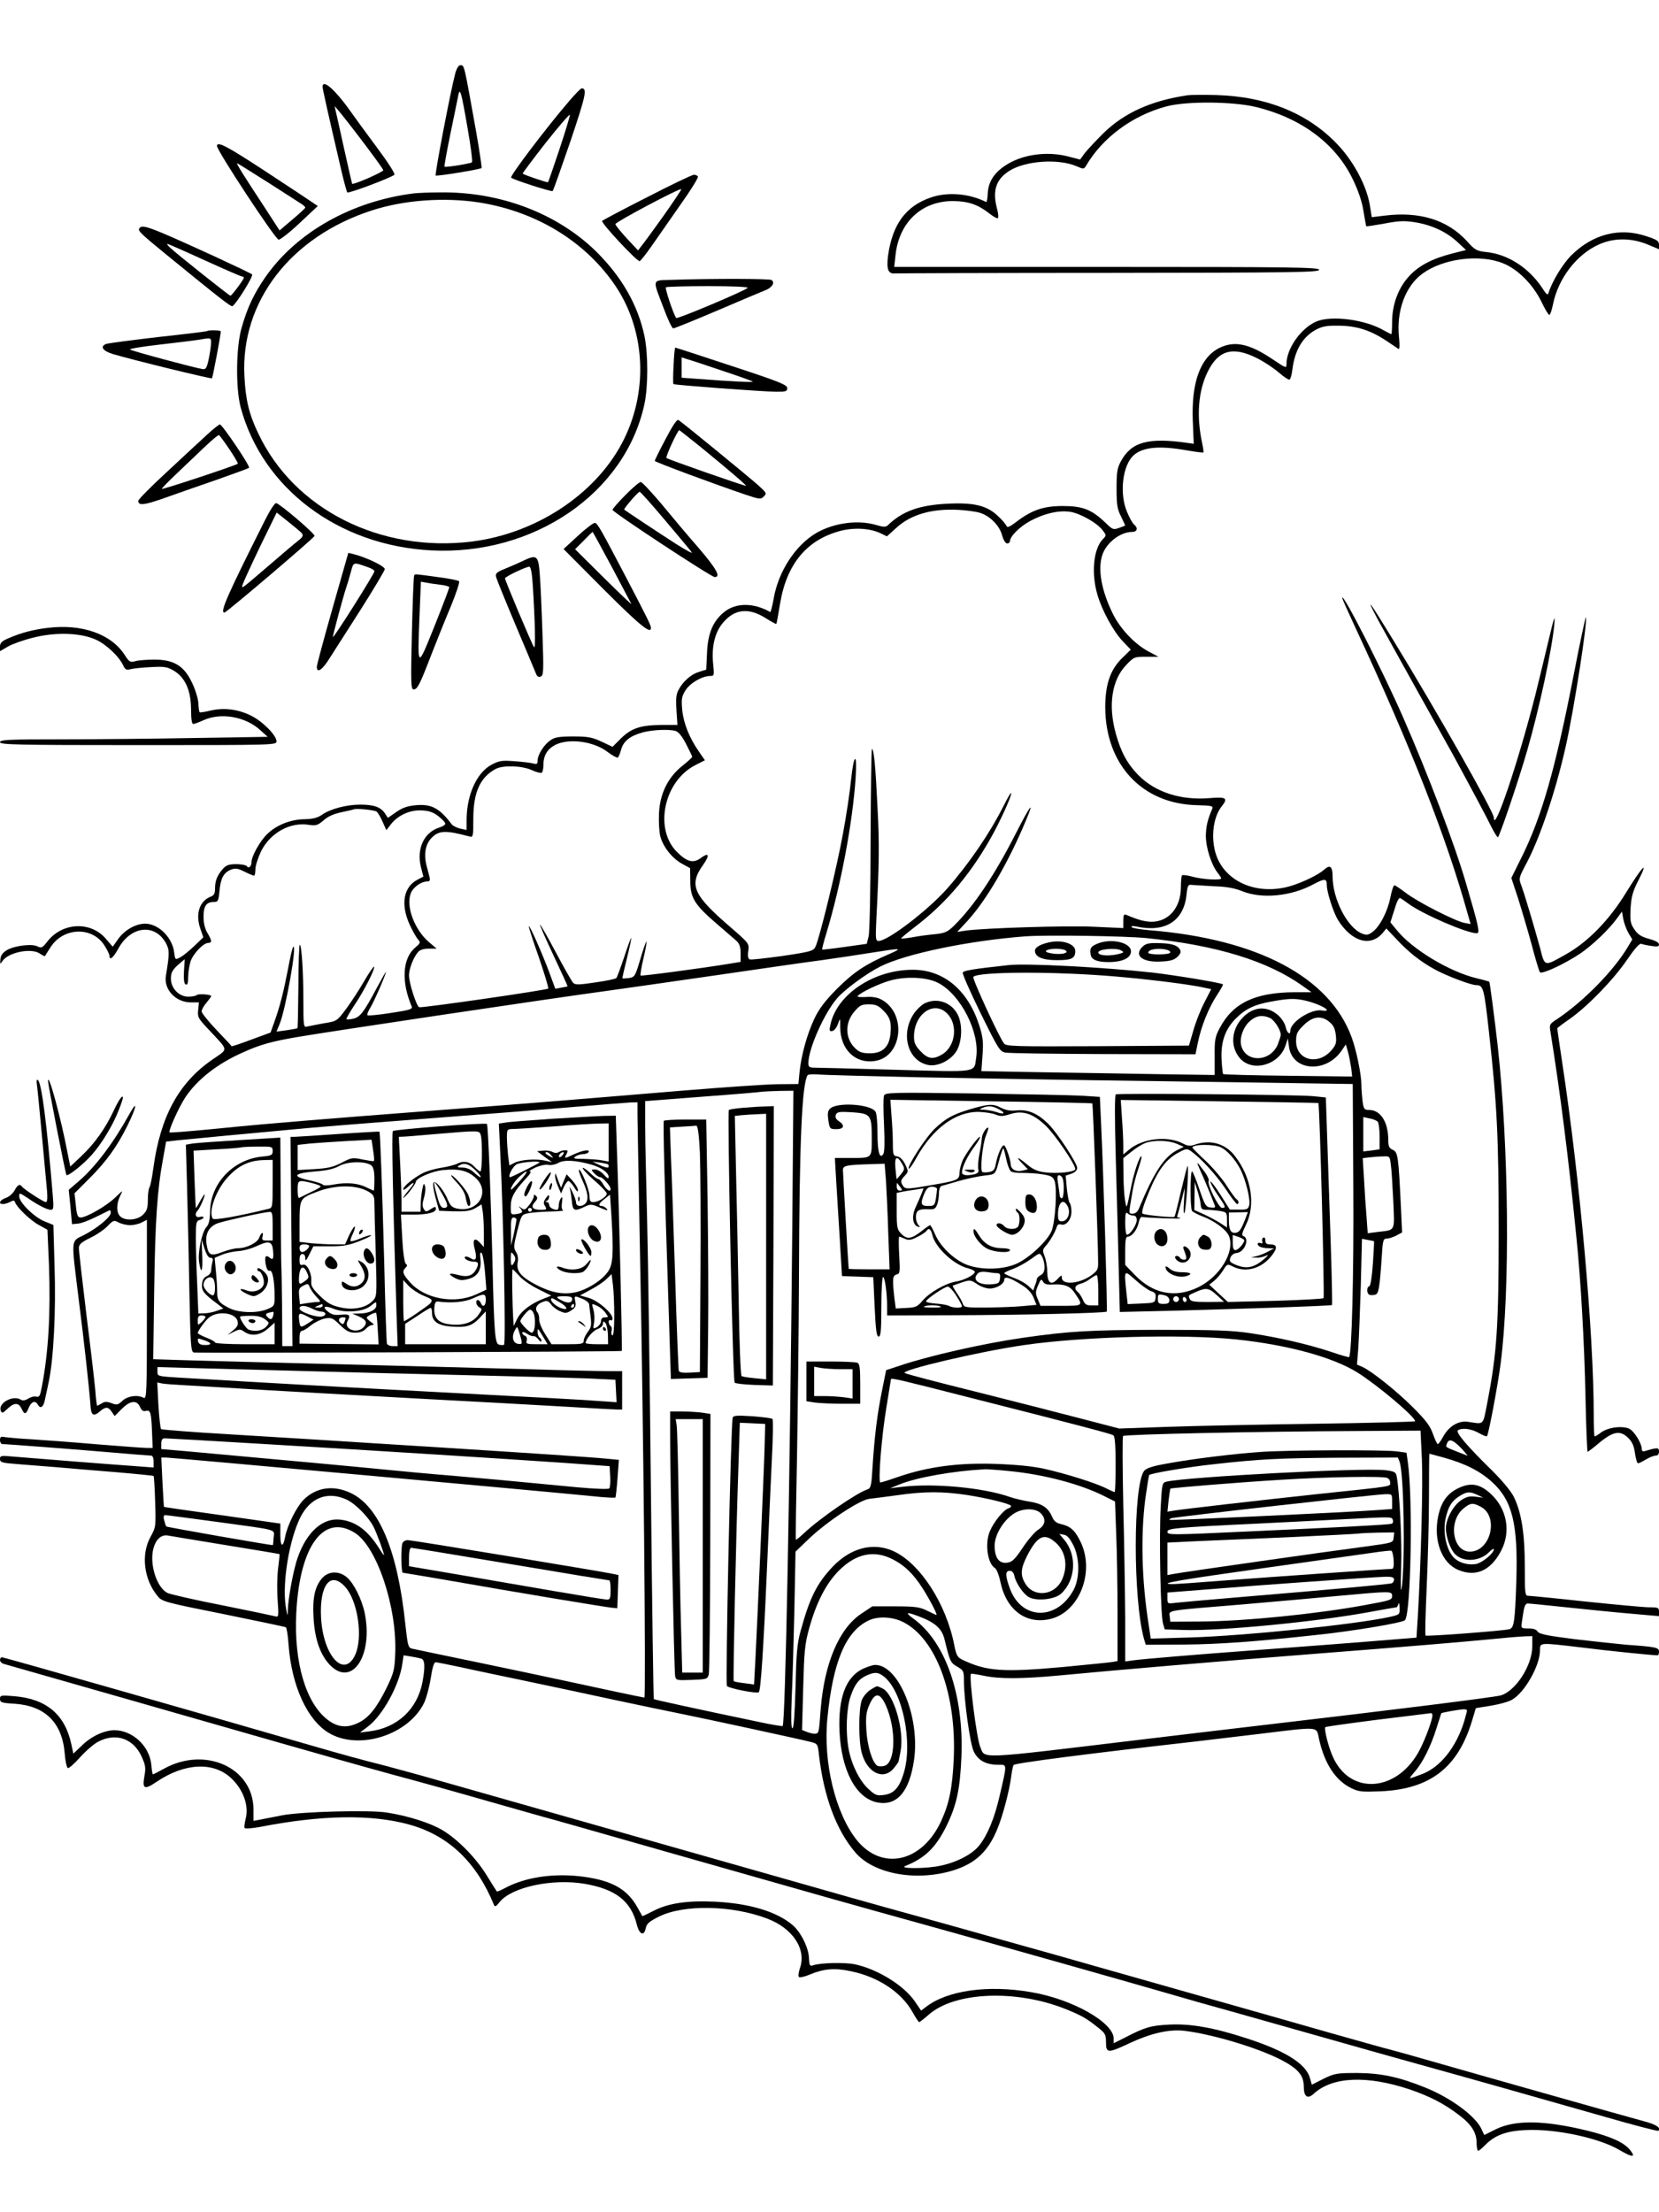 <?xml version="1.0" standalone="no"?>
<!DOCTYPE svg PUBLIC "-//W3C//DTD SVG 20010904//EN"
 "http://www.w3.org/TR/2001/REC-SVG-20010904/DTD/svg10.dtd">
<svg version="1.0" xmlns="http://www.w3.org/2000/svg"
 width="864pt" height="1152pt" viewBox="0 0 864 1152"
 preserveAspectRatio="xMidYMid meet">

<g transform="translate(0,1152) scale(0.1,-0.1)"
fill="#000000" stroke="none">
<path d="M2371 11138 c-25 -94 -108 -529 -102 -532 8 -5 232 32 239 39 2 2
-10 84 -27 182 -67 374 -62 353 -85 353 -8 0 -19 -19 -25 -42z m65 -290 c16
-92 26 -170 22 -173 -7 -7 -138 -28 -143 -23 -2 2 11 75 29 163 18 88 37 178
41 200 10 56 16 35 51 -167z"/>
<path d="M1680 11068 c0 -12 28 -136 97 -433 14 -60 28 -113 32 -117 6 -7 229
77 245 92 5 5 -35 67 -91 142 -54 73 -110 149 -123 168 -88 127 -160 193 -160
148z m316 -434 c4 -8 -156 -78 -162 -71 -1 1 -21 88 -44 192 -23 105 -44 199
-47 210 -5 18 243 -306 253 -331z"/>
<path d="M2968 10998 c-116 -134 -314 -395 -306 -403 10 -11 211 -75 216 -70
4 3 45 121 93 260 81 241 88 275 58 275 -4 0 -32 -28 -61 -62z m-54 -254 c-31
-93 -58 -171 -60 -173 -3 -3 -122 37 -132 45 -2 1 52 73 119 159 68 86 125
152 127 147 1 -5 -23 -85 -54 -178z"/>
<path d="M6185 11024 c-189 -28 -329 -91 -438 -197 -40 -40 -84 -87 -98 -105
l-24 -33 -65 17 c-111 28 -241 9 -326 -49 -59 -39 -88 -87 -90 -147 -1 -25 -5
-44 -8 -42 -90 45 -202 54 -290 23 -129 -45 -198 -139 -221 -302 -9 -69 0 -95
33 -93 15 1 519 3 1120 3 964 1 1092 3 1092 16 0 13 -130 15 -1106 15 l-1107
0 7 63 c19 171 137 281 301 280 78 -1 128 -18 188 -65 21 -17 41 -27 44 -24 4
4 2 27 -5 51 -24 92 -5 151 64 195 84 53 254 65 349 25 37 -16 40 -16 50 0 86
148 243 264 420 311 105 28 348 26 470 -4 233 -58 410 -190 499 -373 31 -64
49 -118 57 -169 7 -41 13 -76 14 -78 2 -2 45 5 96 14 79 15 104 15 162 6 87
-15 161 -50 218 -103 l44 -41 -72 -18 c-107 -28 -176 -64 -227 -121 -55 -61
-86 -147 -86 -236 0 -35 -2 -63 -4 -63 -3 0 -20 9 -38 19 -97 57 -273 80 -352
47 -80 -34 -156 -141 -156 -221 0 -24 -2 -23 -72 24 -122 82 -199 98 -278 59
-99 -50 -146 -180 -138 -380 l5 -119 -36 5 c-202 29 -290 4 -344 -97 -19 -35
-22 -58 -22 -142 0 -84 4 -107 23 -144 12 -25 22 -46 22 -47 0 -1 -14 -7 -32
-13 -30 -11 -34 -9 -72 28 -71 68 -118 86 -221 86 -101 0 -162 -21 -244 -84
-33 -25 -46 -30 -49 -20 -3 8 -22 31 -44 51 -57 55 -124 72 -263 65 -147 -7
-236 -39 -312 -113 -10 -9 -23 -9 -59 2 -95 28 -219 12 -312 -41 -109 -64
-198 -199 -223 -343 -7 -40 -15 -71 -18 -69 -86 49 -178 49 -238 1 -60 -47
-87 -113 -91 -215 l-4 -86 -38 -12 c-41 -12 -84 -50 -107 -95 -12 -22 -14 -49
-10 -106 l5 -75 -82 0 c-110 -1 -158 -17 -212 -70 l-44 -44 -57 27 c-50 23
-71 27 -148 27 -71 0 -96 -4 -117 -19 -34 -22 -68 -76 -68 -106 0 -18 -4 -21
-22 -16 -13 4 -57 9 -98 12 -66 5 -80 3 -120 -18 -78 -42 -130 -158 -130 -290
l0 -50 -33 7 c-17 4 -38 14 -45 23 -63 84 -106 106 -185 99 -45 -4 -71 -13
-104 -36 l-43 -30 -15 23 c-22 33 -57 46 -129 46 -72 0 -158 -23 -201 -54 -22
-15 -46 -21 -90 -22 -71 -1 -145 -30 -193 -77 -37 -35 -82 -115 -82 -146 0
-23 -16 -36 -25 -21 -3 5 -28 10 -54 10 -37 0 -52 -5 -68 -22 -31 -35 -43 -63
-43 -103 0 -28 -5 -37 -22 -44 -59 -22 -81 -90 -55 -166 l16 -46 -47 -45 c-26
-25 -59 -52 -73 -59 -26 -14 -27 -14 -32 26 -10 78 -82 149 -151 149 -50 0
-109 -34 -142 -82 l-27 -38 -38 44 c-80 91 -228 82 -304 -19 -23 -30 -30 -33
-48 -24 -28 16 -120 5 -160 -18 -23 -14 -33 -27 -35 -48 -2 -26 -1 -28 9 -12
28 47 152 73 197 41 13 -9 24 -14 26 -13 1 2 14 23 29 46 66 104 216 110 280
11 15 -23 27 -48 27 -55 0 -27 20 -11 46 37 65 119 192 133 249 27 18 -34 18
-54 -1 -168 -12 -72 51 -139 131 -139 l41 0 -4 -40 c-4 -37 0 -44 60 -107 99
-106 98 -93 18 -148 -178 -121 -274 -297 -311 -565 -7 -52 -16 -99 -21 -104
-4 -6 -8 -34 -8 -63 0 -44 -5 -59 -25 -78 -29 -30 -94 -34 -119 -9 -21 20 -20
66 0 107 16 32 16 31 -27 -10 -46 -44 -149 -103 -179 -103 -15 0 -20 11 -25
63 l-7 63 79 79 c88 88 142 164 195 270 50 100 58 147 10 60 -81 -146 -176
-273 -263 -347 l-51 -44 9 -90 8 -89 30 3 c17 1 59 17 95 35 36 18 68 33 71
35 3 1 6 -5 6 -13 0 -23 -71 -81 -139 -116 -70 -35 -68 -11 -29 -328 28 -218
58 -489 63 -570 4 -42 17 -48 48 -21 30 26 44 25 62 -2 l15 -22 37 37 c44 44
78 48 95 11 8 -19 17 -25 31 -21 24 6 28 -8 32 -116 l3 -77 -31 0 c-17 0 -134
9 -260 19 -126 11 -278 22 -339 26 -60 3 -122 9 -138 11 -22 5 -27 2 -27 -15
0 -12 6 -21 13 -21 23 0 412 -30 585 -45 95 -8 180 -15 188 -15 9 0 14 -11 14
-31 l0 -31 -92 7 c-103 7 -535 41 -640 50 -63 6 -68 5 -68 -13 0 -17 10 -20
88 -26 48 -4 139 -11 202 -16 63 -6 203 -17 310 -26 107 -9 197 -18 200 -20 2
-3 6 -64 8 -135 4 -128 4 -131 -24 -182 -51 -92 -35 -223 38 -310 22 -27 40
-32 341 -92 175 -36 321 -66 326 -69 4 -3 11 -45 14 -93 16 -213 98 -392 211
-458 157 -92 414 -9 495 158 11 23 27 81 34 127 10 62 17 85 28 84 8 -1 68
-13 134 -27 66 -15 217 -46 335 -71 118 -25 323 -68 455 -97 132 -28 283 -60
335 -70 153 -31 652 -139 692 -150 36 -9 37 -11 43 -67 25 -218 91 -394 190
-509 96 -112 316 -152 509 -93 116 36 183 99 231 218 28 68 61 195 71 268 3
28 9 57 13 63 6 10 414 62 936 121 50 6 201 24 337 40 330 40 302 42 318 -28
28 -126 85 -213 166 -253 41 -20 57 -21 157 -17 254 12 398 122 472 363 l21
70 80 13 c43 7 93 21 109 31 66 38 145 178 145 256 0 43 -5 42 216 16 133 -17
369 -41 397 -41 4 0 7 9 7 19 0 22 -16 25 -169 36 -46 4 -167 17 -269 29 -144
18 -187 27 -194 40 -6 10 -22 16 -48 16 -37 0 -39 1 -35 28 2 15 7 44 10 65 4
23 11 37 21 37 8 0 99 -9 202 -20 103 -11 253 -26 335 -33 l147 -13 0 23 c0
21 -4 23 -50 23 -27 0 -177 14 -332 30 -155 17 -290 30 -299 30 -17 0 -18 13
-18 153 0 170 -17 280 -57 362 -15 30 -59 83 -112 136 -132 129 -194 202 -179
211 22 14 69 8 108 -14 21 -12 41 -20 43 -17 8 8 56 261 71 377 50 383 43
1129 -15 1655 -16 142 -41 331 -44 335 -2 1 -32 10 -67 18 -143 35 -335 151
-416 252 l-32 39 21 66 c13 44 24 65 31 60 7 -4 26 -17 42 -29 73 -54 304
-154 356 -154 18 0 10 35 -56 260 -59 203 -197 566 -328 865 -106 242 -316
654 -317 622 0 -5 29 -70 64 -145 293 -628 480 -1105 591 -1506 l14 -48 -32 6
c-48 9 -244 109 -305 156 -29 22 -56 40 -60 40 -5 0 -14 -28 -21 -63 -14 -73
-55 -152 -93 -180 -23 -17 -31 -18 -56 -8 -76 32 -152 180 -152 298 0 51 -14
62 -43 35 -30 -27 -110 -66 -176 -86 -163 -48 -324 13 -381 145 -36 85 -27
206 21 268 36 45 27 52 -59 45 -152 -13 -285 30 -374 120 -57 58 -91 121 -117
216 -41 147 -21 279 54 357 40 42 43 43 105 43 l63 0 -49 26 c-74 39 -150 119
-189 199 -59 120 -79 231 -54 306 22 64 94 119 155 119 27 0 32 21 10 39 -8 6
-24 35 -36 64 -42 97 -24 247 36 298 48 41 134 49 273 24 47 -8 86 -13 88 -11
2 2 -1 23 -6 47 -31 142 -21 273 29 374 55 112 131 133 256 70 38 -19 89 -53
114 -75 25 -22 50 -38 55 -37 6 2 13 27 16 56 13 99 54 167 122 204 34 18 57
22 122 21 92 -1 165 -25 247 -80 28 -19 56 -37 61 -41 6 -4 7 18 3 59 -15 138
33 268 122 333 107 78 294 103 417 55 78 -30 158 -110 203 -202 18 -38 36 -68
41 -68 4 0 13 25 19 56 27 133 122 258 237 310 78 36 168 36 253 2 l62 -26 0
23 c0 20 -10 27 -66 45 -139 47 -279 11 -390 -99 -45 -44 -101 -137 -119 -195
-4 -16 -11 -11 -35 27 -69 103 -178 173 -287 184 -53 6 -61 10 -104 58 -101
110 -246 155 -429 132 l-66 -8 -11 68 c-17 96 -81 217 -160 303 -154 167 -371
257 -638 265 -66 2 -133 1 -150 -1z m-1083 -2174 c52 -15 104 -67 117 -118 7
-25 18 -42 26 -42 8 0 15 5 15 12 0 25 51 76 107 106 74 39 144 55 205 47 54
-8 142 -58 171 -97 19 -25 19 -27 2 -44 -50 -50 -63 -176 -30 -290 24 -83 83
-191 132 -243 l42 -44 -43 -42 c-63 -61 -89 -135 -90 -255 0 -301 192 -508
481 -513 70 -2 82 -4 77 -17 -25 -58 -33 -92 -34 -142 0 -62 28 -149 60 -191
11 -14 20 -28 20 -31 0 -11 -95 -6 -147 8 -28 8 -54 11 -57 8 -3 -3 -6 -31 -6
-62 0 -107 -64 -181 -155 -180 -35 1 -69 10 -127 35 -15 6 -18 2 -18 -30 l0
-38 -152 7 c-146 7 -572 -7 -668 -20 l-45 -7 54 58 c100 110 213 304 305 525
45 107 22 78 -51 -65 -113 -222 -220 -382 -323 -484 -35 -34 -47 -40 -102 -46
-35 -3 -87 -10 -117 -16 -30 -5 -56 -8 -58 -6 -1 2 30 28 69 58 171 129 305
291 417 500 49 93 95 199 86 199 -3 0 -19 -28 -36 -62 -75 -149 -182 -305
-296 -435 -101 -114 -309 -273 -357 -273 -16 0 -17 10 -12 113 15 291 16 396
6 582 -10 213 -19 305 -29 305 -3 0 -6 -210 -7 -468 0 -257 -5 -485 -10 -507
l-10 -40 -114 -16 c-63 -9 -116 -15 -118 -14 -2 2 8 41 22 86 75 248 136 572
152 807 9 139 -9 131 -24 -11 -6 -62 -25 -188 -42 -279 -31 -172 -122 -544
-143 -588 -11 -22 -23 -26 -171 -48 -88 -12 -165 -21 -172 -18 -8 3 -11 18 -7
44 5 39 5 39 -94 125 -193 166 -216 218 -142 322 37 52 32 69 -11 37 -39 -29
-72 -21 -125 32 -120 121 -67 369 97 452 l49 25 -31 45 c-50 72 -80 147 -87
217 -5 57 -3 70 17 102 24 38 85 74 128 75 22 0 22 2 16 63 -9 90 9 165 52
215 61 72 135 79 225 21 27 -17 51 -30 52 -28 2 2 10 48 19 102 34 210 140
337 317 383 72 18 152 13 207 -13 l33 -16 51 46 c75 68 184 99 320 92 41 -2
92 -9 112 -15z m-1584 -1136 c15 -5 34 -27 55 -68 17 -33 32 -64 32 -67 0 -4
-23 -24 -50 -46 -76 -60 -118 -145 -123 -248 -2 -44 1 -99 7 -121 15 -55 62
-114 113 -142 l42 -23 1 -67 c0 -87 22 -123 137 -222 46 -39 92 -80 104 -90
15 -14 21 -31 21 -64 l0 -45 -61 -10 c-147 -24 -455 -65 -460 -61 -2 3 4 43
15 89 11 46 18 86 16 88 -2 2 -17 -39 -32 -91 -27 -90 -29 -94 -59 -99 -17 -2
-32 -3 -34 -2 -2 1 9 49 23 105 14 56 24 104 23 106 -2 2 -19 -43 -37 -99 -19
-56 -37 -106 -41 -110 -4 -5 -53 -15 -110 -23 -85 -13 -105 -13 -115 -2 -7 7
-48 79 -91 160 -43 81 -80 145 -82 144 -2 -2 30 -75 71 -162 41 -88 74 -159
73 -160 0 -1 -15 -4 -32 -7 l-32 -6 -32 87 c-37 99 -101 244 -106 239 -2 -2
21 -74 52 -161 30 -88 52 -161 49 -164 -7 -8 -658 -102 -672 -97 -14 5 -53
126 -53 166 0 34 24 95 47 121 10 12 30 18 56 18 l41 0 -40 34 c-76 65 -122
189 -94 256 13 31 54 60 86 60 12 0 15 6 11 23 -3 12 -11 42 -17 65 -13 55 -4
104 25 136 39 42 74 44 200 10 19 -5 20 0 20 93 0 137 36 216 117 259 39 20
135 17 187 -6 23 -11 47 -17 52 -14 5 3 9 20 9 39 0 51 20 84 62 106 71 36
201 19 274 -38 25 -19 49 -31 52 -28 4 4 12 23 17 42 12 44 47 71 112 89 52
14 134 17 171 8z m-1557 -420 c6 -4 20 -27 31 -52 l20 -45 25 32 c34 43 92 71
148 71 50 0 77 -10 113 -43 30 -27 28 -33 -12 -47 -79 -26 -117 -111 -94 -205
l13 -50 -29 -15 c-75 -38 -91 -129 -42 -236 15 -32 34 -66 43 -76 14 -16 13
-19 -15 -43 -66 -55 -73 -177 -18 -306 6 -14 -9 -19 -109 -34 -63 -10 -118
-15 -121 -12 -4 3 3 21 15 40 20 33 81 173 81 186 0 3 -22 -36 -49 -86 -67
-126 -86 -150 -122 -158 -17 -4 -32 -5 -35 -2 -2 2 17 35 42 73 49 72 110 192
102 200 -3 2 -27 -33 -53 -78 -26 -45 -69 -110 -94 -144 -46 -61 -46 -62 -116
-73 -38 -7 -78 -15 -87 -17 -17 -5 -18 6 -18 134 0 150 -9 292 -19 292 -3 0
-7 -97 -7 -216 -1 -118 -3 -217 -5 -218 -2 -2 -28 -7 -56 -11 l-53 -7 16 39
c32 76 93 423 71 402 -4 -3 -16 -54 -27 -115 -24 -123 -42 -194 -71 -275 l-20
-56 -101 -37 c-55 -21 -101 -36 -102 -34 0 2 -36 40 -78 84 -43 45 -78 89 -78
97 0 9 11 29 25 45 14 17 25 32 25 35 0 9 -71 13 -76 5 -3 -4 -23 -8 -44 -8
-48 0 -90 44 -90 94 0 33 9 48 48 81 l24 20 -4 -64 c-2 -45 1 -65 10 -68 8 -3
12 8 12 38 0 23 5 59 12 81 12 40 67 98 93 98 20 0 19 13 -5 52 -13 22 -20 51
-20 84 0 56 14 77 54 77 21 0 24 5 29 57 6 66 21 95 59 111 23 9 35 8 71 -10
24 -12 46 -21 50 -21 4 0 7 15 7 33 0 19 14 61 30 95 48 95 150 152 247 137
39 -6 47 -3 78 23 22 20 53 34 92 42 32 7 63 14 68 16 14 5 103 -4 116 -12z
m4949 -384 c0 -36 34 -140 57 -179 72 -116 172 -145 236 -67 l17 21 53 -56
c62 -67 123 -115 197 -156 59 -33 190 -83 218 -83 37 0 41 -16 66 -240 43
-389 51 -549 51 -1040 0 -497 -9 -635 -59 -893 -24 -123 -15 -114 -101 -101
-50 7 -100 -23 -130 -79 -11 -20 -23 -37 -27 -37 -4 0 -15 24 -25 52 -14 41
-36 71 -103 138 -86 86 -215 189 -265 212 l-28 12 7 86 c3 47 9 194 13 327 l6
242 31 -6 c17 -3 32 -6 32 -7 1 -1 -2 -53 -6 -116 -5 -69 -12 -116 -19 -118
-15 -5 -14 -39 2 -45 6 -2 20 -2 29 1 18 4 23 33 34 195 5 87 8 97 25 97 11 0
34 7 51 16 l30 16 -6 131 c-13 269 -16 287 -42 299 -20 9 -24 19 -24 52 0 93
-40 156 -100 156 -25 0 -28 4 -34 46 -3 26 -6 64 -6 86 0 52 -26 180 -51 247
-115 313 -489 511 -1053 557 -48 4 -89 11 -93 16 -3 6 7 7 26 3 148 -32 245
28 260 163 5 50 9 57 26 54 11 -1 63 -4 115 -7 69 -2 110 -10 150 -26 101 -41
253 -27 370 36 60 32 70 31 70 -5z m-940 -275 c364 -37 630 -118 814 -249 l46
-33 -87 0 c-207 -1 -322 -56 -391 -187 -24 -45 -27 -62 -26 -147 l0 -97 -275
4 c-152 3 -425 7 -608 10 l-332 6 6 84 c5 70 2 94 -17 154 -59 184 -185 290
-346 290 -205 0 -399 -130 -430 -290 -6 -27 -4 -32 11 -29 10 2 23 19 29 37
12 33 12 33 12 -20 1 -113 79 -189 180 -173 145 21 168 251 32 321 -19 10 -48
15 -78 12 -27 -1 -46 0 -44 4 11 18 116 68 174 83 83 22 189 16 245 -13 117
-59 219 -258 199 -389 -12 -80 18 -76 -413 -64 -211 6 -401 11 -423 11 -33 0
-38 3 -38 24 0 75 84 263 151 339 39 45 155 130 224 164 133 67 464 135 755
157 112 8 517 2 630 -9z m-1341 -84 c-119 -51 -183 -93 -270 -180 -64 -65 -93
-104 -118 -156 -37 -79 -68 -188 -77 -278 l-6 -62 -112 -1 c-61 -1 -280 -16
-486 -33 -746 -62 -862 -71 -1325 -106 -259 -20 -544 -42 -635 -50 -91 -8
-196 -17 -235 -20 -38 -3 -162 -15 -273 -26 -112 -11 -206 -18 -209 -16 -7 8
47 129 83 184 62 92 166 174 300 233 88 40 149 57 284 80 189 32 1301 198
1610 240 80 11 332 47 560 80 228 33 480 70 560 80 80 11 197 29 260 39 157
25 165 25 89 -8z m2171 -242 c51 -12 110 -38 110 -49 0 -4 -11 -5 -25 -2 -56
10 -165 -60 -165 -106 0 -25 -18 -10 -24 19 -3 17 -20 44 -36 59 -57 53 -128
51 -185 -6 -62 -62 -70 -152 -19 -213 63 -76 203 -39 238 62 l13 39 6 -43 c17
-127 192 -140 274 -20 l22 32 11 -38 c6 -21 13 -59 17 -84 l5 -45 -333 4
c-184 2 -336 6 -339 9 -2 2 -6 35 -8 73 -5 91 17 157 71 213 52 53 99 76 191
92 89 16 120 17 176 4z m-2201 -50 c37 -36 45 -64 38 -126 -7 -66 -42 -98
-106 -98 -38 0 -55 5 -75 24 -56 52 -58 136 -4 196 26 30 36 35 73 35 35 0 49
-6 74 -31z m2015 -40 c23 -11 56 -62 56 -88 0 -6 -7 -28 -15 -49 -38 -93 -168
-98 -191 -6 -10 39 12 99 47 128 33 28 64 32 103 15z m311 -22 c20 -16 28 -35
32 -68 4 -38 1 -50 -21 -76 -70 -84 -186 -55 -186 45 0 38 5 50 39 83 47 47
94 53 136 16z m-2130 -287 c270 -5 828 -15 1240 -20 413 -6 809 -12 880 -13
l130 -2 3 -535 c3 -452 -8 -873 -22 -887 -2 -2 -44 10 -93 27 -121 40 -273 75
-418 97 -99 15 -185 18 -485 18 -358 -1 -461 -7 -700 -41 -208 -30 -488 -93
-645 -146 l-70 -23 -22 -109 c-25 -123 -39 -240 -49 -398 -5 -90 -9 -108 -24
-113 -57 -18 -249 -150 -334 -230 -21 -20 -40 -35 -41 -33 -2 2 1 201 6 443 4
242 9 656 10 920 2 698 15 1009 45 1056 2 4 26 6 52 4 26 -3 268 -9 537 -15z
m-669 -797 c-12 -1320 -36 -2567 -50 -2581 -3 -2 -60 7 -128 22 -321 67 -540
115 -543 118 -2 2 -9 487 -15 1078 -6 591 -15 1233 -20 1425 -5 193 -10 409
-10 480 l0 131 298 23 c163 12 304 24 312 26 8 1 48 3 89 4 l73 1 -6 -727z
m-806 595 c0 -40 7 -383 14 -763 16 -768 31 -2265 22 -2265 -7 0 -243 50 -426
90 -74 16 -277 59 -450 95 -173 36 -324 67 -335 70 -19 4 -22 17 -34 127 -40
383 -137 615 -286 684 -90 42 -179 29 -245 -37 -36 -37 -84 -133 -95 -192 -11
-59 -25 -53 -25 10 l0 59 -302 43 c-167 23 -304 43 -304 44 -1 1 -4 59 -8 130
l-6 127 25 0 c26 0 2000 -179 2218 -201 64 -7 119 -10 122 -7 2 2 7 47 11 100
l7 96 -64 6 c-80 8 -385 28 -904 61 -220 14 -470 29 -555 35 -85 5 -312 19
-505 31 -192 11 -353 24 -356 27 -4 4 -10 60 -14 125 l-6 118 23 -5 c13 -3 70
-7 128 -10 58 -3 254 -15 435 -26 182 -10 546 -31 810 -45 264 -14 591 -32
727 -40 136 -8 258 -15 272 -15 l26 0 0 100 0 100 -77 0 c-43 0 -229 4 -413
10 -184 5 -612 16 -950 25 -338 8 -702 18 -809 21 l-193 6 5 357 c5 363 16
526 46 686 l16 90 60 7 c58 6 333 32 670 63 88 8 376 31 640 51 264 20 599 46
745 59 146 12 282 23 303 24 l37 1 0 -72z m3855 -29 c5 -5 10 -40 10 -77 l0
-67 -42 -6 -43 -5 0 89 0 90 32 -7 c18 -3 37 -11 43 -17z m68 -221 c4 -24 9
-109 13 -189 7 -165 13 -153 -78 -164 l-55 -7 -6 84 c-4 45 -10 133 -13 195
l-7 112 34 4 c19 2 50 5 70 5 36 2 37 1 42 -40z m-6565 -318 c18 0 45 6 60 14
l27 14 0 -468 c0 -436 -1 -467 -17 -459 -32 17 -82 10 -110 -15 -23 -22 -29
-24 -57 -13 -24 9 -36 9 -51 -1 -11 -6 -21 -12 -24 -12 -2 0 -7 37 -10 83 -4
45 -25 225 -47 399 -21 175 -39 328 -38 340 0 18 14 30 59 52 32 15 73 43 90
61 30 31 33 32 58 19 15 -8 42 -14 60 -14z m5760 -595 c267 -28 503 -92 631
-172 104 -65 301 -231 301 -254 0 -3 -231 -9 -512 -13 -282 -4 -629 -11 -771
-16 l-258 -9 -192 50 c-106 28 -354 91 -552 141 -198 49 -366 93 -373 98 -27
14 384 111 617 145 307 45 828 59 1109 30z m-4843 -165 c187 -5 561 -15 830
-21 270 -6 555 -14 635 -17 l145 -7 3 -59 3 -58 -88 6 c-88 7 -205 13 -1113
61 -261 14 -585 32 -720 40 -135 8 -296 18 -357 21 -111 7 -113 7 -113 31 l0
24 218 -6 c119 -3 370 -10 557 -15z m3440 -134 c572 -145 750 -192 763 -200 8
-5 12 -49 12 -152 0 -79 -2 -144 -5 -144 -3 0 -23 9 -43 19 -54 28 -211 77
-322 102 -65 14 -146 22 -260 26 -191 6 -348 -15 -500 -67 -48 -17 -91 -30
-95 -30 -13 0 6 240 31 389 13 80 24 147 24 149 0 8 51 -4 395 -92z m2370
-323 c6 -133 -4 -521 -21 -820 l-7 -111 -76 -6 c-280 -23 -481 -38 -721 -56
-354 -26 -624 -49 -677 -56 l-43 -6 0 228 c-1 126 -5 389 -10 584 -4 195 -5
358 -1 362 8 9 722 24 1212 26 l337 2 7 -147z m-6024 77 c628 -37 1251 -77
1559 -98 l235 -17 3 -54 c2 -30 -1 -58 -5 -62 -5 -5 -78 -2 -166 6 -387 37
-473 45 -647 60 -102 8 -275 24 -385 35 -173 17 -358 34 -1007 93 l-128 11 0
28 c0 20 5 28 18 28 10 0 246 -13 523 -30z m6204 2 c11 -9 29 -27 40 -40 l19
-23 -54 21 c-65 26 -62 23 -54 44 8 21 24 20 49 -2z m-67 -72 c112 -31 191
-71 253 -128 105 -96 135 -217 126 -512 -7 -216 -12 -247 -36 -254 -29 -8
-432 -39 -437 -33 -3 3 0 115 6 249 6 134 12 345 12 471 0 125 1 227 2 227 1
0 34 -9 74 -20z m-2257 -71 c180 -18 367 -68 490 -130 l56 -28 6 -167 c4 -92
7 -279 7 -415 l0 -249 -22 -4 c-13 -3 -131 -14 -263 -27 -311 -28 -396 -22
-519 36 -30 14 -35 23 -46 77 -42 217 -179 428 -318 491 -105 47 -221 17 -315
-81 -84 -89 -120 -162 -168 -337 -18 -66 -22 -117 -26 -292 -4 -136 -9 -213
-16 -213 -7 0 -8 50 -4 153 4 83 10 290 14 460 l6 307 72 69 c95 90 264 201
313 206 20 2 87 11 147 19 139 20 233 20 360 1 103 -16 214 -43 229 -55 4 -5
-1 -11 -13 -15 -25 -8 -76 -71 -96 -119 -27 -64 -12 -169 27 -192 8 -5 21 -37
28 -72 31 -147 135 -224 263 -192 150 38 230 247 154 402 -29 60 -53 81 -104
92 -21 5 -35 16 -43 36 -20 48 -53 70 -116 80 -33 5 -79 16 -103 24 -136 49
-401 74 -566 53 l-60 -7 50 20 c91 37 279 70 446 79 15 0 73 -4 130 -10z
m-3456 -148 c44 -20 114 -90 140 -141 16 -31 55 -136 55 -149 0 -2 -13 15 -28
40 -58 90 -118 135 -196 145 -93 13 -178 -61 -226 -198 -22 -63 -49 -208 -51
-272 -1 -37 -2 -35 -11 19 -19 125 19 350 77 465 52 102 142 136 240 91z
m3615 -71 c29 -29 25 -62 -12 -85 -18 -11 -55 -54 -82 -95 -43 -64 -56 -75
-83 -78 -41 -4 -63 27 -63 89 0 55 44 130 99 166 44 30 113 31 141 3z m-4291
-45 c329 -45 299 -37 296 -82 -1 -21 -3 -39 -4 -39 -3 -3 -551 93 -555 97 -2
2 -7 16 -11 32 -5 19 -3 27 6 27 7 0 128 -16 268 -35z m717 -56 c117 -71 224
-393 212 -636 -3 -78 -8 -97 -45 -173 -50 -101 -91 -154 -144 -180 -59 -30
-109 -26 -161 13 -115 87 -178 299 -165 557 17 347 141 519 303 419z m-671
-65 c154 -25 280 -46 281 -47 1 -1 -3 -36 -8 -77 -5 -41 -6 -115 -2 -164 6
-83 5 -88 -12 -83 -11 3 -134 29 -274 57 -140 27 -269 57 -286 64 -57 26 -97
150 -75 233 13 47 40 72 74 67 12 -2 148 -25 302 -50z m4414 1 c34 -65 35
-169 4 -231 -86 -164 -271 -163 -333 2 -25 69 -26 94 -1 94 12 0 20 -9 24 -27
8 -38 47 -95 77 -111 41 -21 134 -11 166 19 76 69 84 200 17 280 l-26 31 23
-4 c17 -2 31 -18 49 -53z m-90 11 c51 -46 64 -121 32 -192 -38 -83 -146 -95
-191 -21 -27 44 -25 78 9 145 54 105 90 122 150 68z m-850 -86 c60 -30 106
-74 154 -148 39 -61 81 -142 74 -142 -2 0 -23 10 -48 22 -38 19 -60 23 -165
23 l-121 0 -57 -38 c-116 -77 -193 -258 -212 -499 -9 -120 -9 -123 -26 -126
-8 -2 -27 2 -43 8 l-28 11 6 217 c5 192 8 228 31 312 37 134 88 234 155 301
89 89 183 109 280 59z m141 -299 c81 -31 116 -63 129 -118 29 -118 31 -121 66
-142 33 -19 35 -23 35 -73 0 -98 31 -322 50 -366 22 -49 64 -72 129 -72 47 0
47 10 6 -166 -27 -116 -62 -199 -105 -254 -40 -51 -134 -96 -226 -110 -80 -12
-192 -10 -159 3 102 41 158 95 214 208 53 108 71 192 78 361 13 323 -83 598
-250 719 -47 34 -37 37 33 10z m-84 -29 c170 -88 276 -376 261 -711 -7 -151
-23 -231 -65 -323 -99 -216 -308 -263 -440 -100 -111 139 -176 405 -153 634
29 296 96 454 216 510 49 23 125 19 181 -10z m3274 -125 c0 -100 -87 -234
-165 -256 -38 -10 -556 -75 -1250 -156 -170 -20 -458 -54 -640 -76 -849 -102
-793 -99 -820 -36 -19 45 -60 369 -48 381 2 1 31 -3 65 -10 83 -18 200 -17
394 1 293 28 834 74 1359 115 475 37 714 57 945 79 47 5 102 9 123 10 l37 1 0
-53z m-5787 -64 c20 -5 22 -43 7 -123 -27 -141 -131 -238 -276 -256 l-49 -6
41 31 c76 57 163 214 179 325 l7 46 37 -6 c20 -3 44 -8 54 -11z m5447 -270 c0
-5 -7 -29 -14 -55 -42 -137 -125 -241 -221 -277 -31 -12 -58 -21 -61 -21 -4 0
8 16 25 35 40 46 83 131 112 225 13 41 24 76 25 78 2 4 88 19 117 21 9 0 17
-2 17 -6z m-180 -26 c0 -22 -35 -118 -64 -175 -114 -225 -366 -246 -456 -37
-23 52 -45 143 -38 151 4 3 127 20 275 39 147 18 271 33 276 34 4 0 7 -5 7
-12z"/>
<path d="M5465 6613 c-47 -10 -75 -26 -75 -44 0 -32 39 -49 115 -49 76 0 95 9
95 48 0 37 -69 60 -135 45z m84 -42 c22 -14 -23 -24 -71 -16 -29 5 -37 10 -27
16 18 11 80 11 98 0z"/>
<path d="M5713 6605 c-32 -14 -38 -23 -33 -55 3 -27 33 -40 92 -40 74 0 118
21 118 56 0 47 -106 70 -177 39z m127 -35 c13 -8 13 -9 0 -14 -54 -17 -120
-14 -120 4 0 18 95 26 120 10z"/>
<path d="M5949 6589 c-45 -45 1 -82 99 -76 48 2 67 8 85 25 17 18 19 26 11 39
-14 22 -45 31 -116 32 -46 1 -62 -3 -79 -20z m128 -15 c13 -4 20 -10 17 -15
-7 -12 -114 -12 -114 0 0 18 54 26 97 15z"/>
<path d="M5250 6494 c-183 -20 -232 -28 -236 -39 -3 -6 39 -101 93 -211 90
-183 100 -200 128 -205 17 -4 246 -7 510 -8 l481 -1 13 63 c17 83 56 180 99
245 19 29 33 54 31 56 -9 8 -245 47 -364 61 -254 28 -662 50 -755 39z m560
-59 c184 -16 373 -40 451 -56 l47 -10 -35 -68 c-20 -38 -46 -104 -58 -147
l-23 -79 -475 -3 c-432 -2 -476 -1 -488 14 -24 29 -167 339 -160 347 25 28
428 29 741 2z"/>
<path d="M4815 6295 c-17 -9 -43 -34 -58 -57 -68 -106 -28 -244 78 -264 49 -9
116 24 146 72 30 49 33 141 6 192 -34 64 -108 88 -172 57z m119 -54 c56 -58
42 -169 -26 -211 -48 -29 -76 -25 -114 16 -27 28 -34 44 -34 75 0 120 105 192
174 120z"/>
<path d="M4604 5815 c-4 -9 -4 -78 0 -153 4 -88 3 -142 -4 -152 -19 -28 -30
11 -30 108 0 51 -4 102 -10 112 -21 40 -202 53 -238 16 -11 -11 -13 -26 -8
-60 7 -44 8 -46 42 -46 40 0 46 20 12 42 -15 10 -19 20 -15 33 7 15 17 17 84
13 98 -7 103 -13 103 -134 0 -108 4 -104 -112 -104 l-80 0 7 -122 c4 -68 13
-206 19 -308 l11 -185 81 -3 82 -3 7 -154 c6 -122 10 -155 21 -155 11 0 14 30
14 155 0 85 4 155 9 155 9 0 21 -82 21 -152 l0 -48 338 1 c358 1 798 11 806
19 4 5 -16 694 -30 987 l-6 131 -91 6 c-51 3 -302 8 -559 12 -432 6 -468 5
-474 -11z m1085 -41 c3 -3 30 -722 30 -824 1 -41 -3 -47 -38 -73 -62 -43 -151
-50 -151 -10 0 14 -4 13 -21 -6 -34 -37 -54 -24 -55 36 0 28 -7 65 -14 82 -11
28 -11 34 7 54 21 23 48 70 57 99 3 11 11 15 21 12 26 -10 55 25 55 66 0 20
-4 40 -9 46 -5 5 -11 39 -15 75 l-6 67 30 10 c19 7 30 18 30 30 0 25 -106 186
-151 230 -54 53 -104 75 -161 70 -36 -4 -59 0 -86 14 -41 21 -63 20 -162 -9
-86 -26 -124 -46 -181 -100 -46 -43 -147 -198 -136 -209 3 -3 22 24 42 61 84
149 201 235 319 235 34 -1 75 -7 91 -14 25 -10 38 -10 75 2 66 21 119 4 185
-59 48 -45 155 -202 155 -227 0 -15 -93 -25 -156 -17 -41 5 -64 15 -95 41 -50
42 -63 44 -25 5 l29 -30 -28 -7 c-33 -8 -60 6 -61 32 -2 28 -24 93 -34 99 -11
7 -34 -45 -44 -96 -5 -30 -12 -38 -34 -42 -15 -3 -31 -3 -36 0 -13 8 1 147 19
190 8 20 14 38 12 40 -8 7 -32 -31 -33 -51 -1 -12 -6 -49 -13 -84 -7 -35 -9
-71 -6 -81 4 -13 -1 -20 -17 -25 -41 -10 -68 -7 -68 9 0 27 28 85 66 136 20
27 32 49 27 49 -10 -1 -65 -75 -88 -119 -9 -19 -17 -49 -18 -68 -1 -38 -7 -41
-162 -67 -116 -20 -122 -20 -136 5 -9 17 -7 25 11 44 22 24 22 24 4 62 -12 24
-27 39 -41 41 -21 3 -23 9 -23 65 0 34 -3 100 -7 146 l-6 84 524 -8 c288 -4
526 -9 528 -11z m-488 -30 c39 -20 30 -30 -12 -15 -18 6 -46 11 -63 12 -26 0
-28 2 -11 9 30 13 53 12 86 -6z m39 -258 c6 -30 17 -59 24 -65 7 -6 35 -10 62
-9 27 0 73 -2 102 -7 45 -7 55 -12 64 -34 15 -40 4 -221 -17 -265 -25 -52
-110 -132 -175 -164 -70 -34 -187 -38 -265 -8 -65 25 -137 94 -164 156 -12 28
-24 50 -27 50 -3 0 -22 -13 -42 -29 -55 -43 -77 -47 -107 -17 -23 23 -25 32
-25 120 l0 94 28 6 c15 3 46 8 70 11 l42 7 -11 -29 c-6 -15 -20 -47 -31 -71
-21 -46 -15 -92 13 -100 11 -4 12 -2 2 9 -7 7 -13 25 -13 40 0 35 14 44 63 42
32 -2 39 2 47 23 6 14 10 41 10 60 0 19 6 36 13 38 6 2 46 13 87 25 41 12 102
25 134 29 65 8 58 0 85 100 7 23 14 42 16 42 2 0 9 -24 15 -54z m-541 -28 c13
-23 13 -28 -7 -53 -12 -15 -22 -26 -23 -24 0 2 -3 28 -6 58 -5 59 9 67 36 19z
m-85 -85 c3 -49 9 -172 12 -275 l7 -188 -107 0 c-58 0 -106 1 -106 3 -2 10
-30 497 -30 514 0 24 17 27 156 31 l61 2 7 -87z m920 11 c10 -26 7 -104 -4
-104 -5 0 -10 6 -11 13 0 6 -4 33 -8 60 -6 35 -5 47 5 47 6 0 15 -7 18 -16z
m-845 -46 c12 -15 11 -18 -3 -18 -10 0 -16 8 -16 22 0 12 1 19 3 17 1 -2 9
-12 16 -21z m191 -10 c0 -7 -3 -30 -6 -50 -6 -35 -9 -38 -40 -38 -39 0 -42 11
-20 65 12 27 21 35 40 35 15 0 26 -6 26 -12z m682 -93 c15 -33 -3 -75 -32 -75
-16 0 -20 7 -20 34 0 67 29 90 52 41z m-707 -144 c14 -66 112 -158 188 -176
15 -4 30 -11 33 -16 8 -13 -52 -46 -99 -53 -53 -9 -139 -58 -174 -101 -25 -29
-34 -34 -83 -36 l-55 -3 -7 54 c-11 99 -10 117 11 123 18 4 19 12 14 101 -3
53 -3 96 0 96 3 0 17 -5 30 -11 19 -9 32 -7 65 10 22 11 43 25 47 31 11 18 23
10 30 -19z m585 -168 c0 -22 -6 -36 -20 -43 -11 -6 -20 -15 -20 -20 0 -5 -4
-20 -10 -34 l-9 -26 -26 24 c-15 14 -48 32 -76 42 -27 10 -49 21 -49 24 0 3
21 14 48 23 26 10 67 33 92 51 45 33 45 33 57 12 7 -12 12 -35 13 -53z m-247
-33 c14 0 18 -6 15 -27 -3 -25 -8 -28 -45 -31 -67 -5 -103 24 -70 57 7 8 25
10 47 7 19 -3 43 -6 53 -6z m527 -89 l0 -79 -34 0 c-28 0 -36 5 -46 29 -7 15
-18 34 -26 40 -22 18 -17 36 13 44 14 3 38 15 51 26 14 10 29 19 33 19 5 0 9
-36 9 -79z m-398 27 c31 -19 51 -41 61 -66 l15 -37 -67 -6 c-36 -4 -121 -7
-188 -8 -112 -1 -122 1 -128 18 -3 11 -17 36 -31 56 -14 21 -24 38 -22 40 2 1
23 9 48 17 42 14 46 13 79 -9 18 -13 48 -23 65 -23 36 0 76 24 76 46 0 20 31
11 92 -28z m161 3 c62 3 90 -8 114 -44 46 -68 47 -67 -71 -67 l-107 0 -14 34
c-13 30 -13 39 1 72 14 33 17 36 26 20 7 -13 21 -17 51 -15z m-503 -58 c17
-26 30 -51 30 -55 0 -11 -47 -10 -69 2 -10 5 -41 10 -70 12 -28 2 -50 7 -48
12 5 14 97 76 113 76 8 0 28 -21 44 -47z m-80 -59 c0 -2 -24 -4 -52 -3 -38 1
-46 3 -28 8 24 7 80 3 80 -5z"/>
<path d="M5039 5419 c16 -6 28 -6 35 1 7 7 -1 10 -24 9 -33 0 -34 -1 -11 -10z"/>
<path d="M5340 5260 c0 -29 5 -42 20 -50 26 -14 40 -5 40 26 0 36 -18 64 -40
64 -17 0 -20 -7 -20 -40z"/>
<path d="M5078 5265 c-14 -32 5 -57 41 -53 18 2 27 10 29 26 7 50 -49 72 -70
27z"/>
<path d="M5290 5223 c0 -6 5 -15 10 -18 11 -7 13 -45 4 -69 -8 -20 -57 -21
-74 -1 -14 17 -40 20 -40 5 0 -13 60 -50 81 -50 25 0 57 31 64 61 5 20 0 34
-19 55 -14 16 -26 24 -26 17z"/>
<path d="M5070 5108 c0 -27 39 -75 73 -91 38 -19 117 -23 117 -7 0 6 -18 10
-40 10 -54 0 -93 21 -120 65 -23 37 -30 43 -30 23z"/>
<path d="M5811 5821 c-6 -4 -6 -127 0 -336 5 -182 12 -435 15 -564 l6 -233
257 6 c409 11 845 26 848 30 2 2 -1 151 -7 332 -6 181 -14 424 -18 539 l-7
210 -70 7 c-92 8 -1011 16 -1024 9z m1055 -45 c7 -6 33 -1010 27 -1016 -4 -4
-118 -10 -253 -14 l-245 -6 -49 45 -48 45 25 20 c14 11 35 36 47 55 21 34 22
34 50 20 68 -35 152 -11 205 59 30 39 26 56 -11 56 -18 0 -24 5 -24 21 0 12
-4 17 -11 14 -6 -4 -8 -13 -5 -21 3 -8 0 -11 -10 -7 -7 3 -14 1 -14 -5 0 -13
24 -22 58 -22 l27 -1 -30 -16 c-16 -9 -43 -20 -60 -24 l-30 -7 28 -1 c16 -1
38 4 50 10 16 7 13 3 -8 -16 -54 -47 -92 -55 -150 -31 -30 13 -34 18 -27 37 5
13 18 23 32 24 41 3 70 75 36 88 -11 4 -8 16 13 59 51 104 29 245 -56 356 -50
67 -129 90 -211 61 -24 -8 -37 -7 -63 7 -80 41 -209 26 -279 -33 l-30 -25 0
50 c0 27 -3 91 -7 142 l-6 92 514 -7 c283 -4 515 -8 515 -9z m-738 -212 l37
-16 -36 -18 c-67 -35 -119 -115 -197 -302 -7 -18 -19 -28 -32 -28 -23 0 -23
-7 -1 121 5 31 19 83 30 115 11 32 18 60 16 62 -8 8 -37 -76 -52 -148 -27
-133 -25 -130 -34 -80 -4 25 -8 84 -8 132 l-1 87 43 34 c23 19 56 39 72 45 45
16 121 14 163 -4z m231 -19 c34 -17 75 -64 102 -116 27 -54 52 -156 45 -185
-6 -21 -12 -24 -54 -23 l-47 0 -48 76 c-26 41 -50 73 -53 70 -3 -3 13 -33 35
-66 46 -67 47 -71 25 -71 -17 0 -79 124 -69 140 3 5 -6 27 -21 47 -45 61 -47
61 -21 3 14 -30 35 -80 47 -110 12 -30 24 -61 27 -68 4 -10 -2 -13 -22 -10
-25 3 -30 11 -59 96 -17 50 -34 92 -38 92 -10 0 -10 -191 0 -206 4 -5 28 -18
54 -28 63 -23 127 -71 139 -104 31 -80 -47 -209 -160 -265 -119 -58 -235 -36
-331 64 l-50 52 0 74 c0 54 3 73 13 73 21 0 49 35 57 72 3 18 11 32 17 31 26
-5 216 -12 201 -7 -10 3 -18 6 -18 7 1 1 10 36 21 77 l19 75 -4 -75 c-3 -43
-2 -66 3 -55 9 22 24 251 16 243 -3 -3 -18 -62 -35 -133 -16 -70 -31 -129 -33
-131 -6 -6 -154 8 -166 16 -8 4 3 42 34 116 49 117 90 170 158 205 34 18 40
18 59 5 51 -36 131 -123 180 -196 29 -44 56 -80 61 -80 11 0 9 18 -3 25 -6 4
-29 35 -51 70 -22 35 -71 93 -109 129 -39 36 -70 68 -70 70 0 18 115 19 149 1z
m-106 -297 c2 -24 7 -28 32 -28 17 0 47 -3 68 -6 35 -6 37 -8 37 -46 l0 -40
-32 21 c-18 12 -57 33 -85 46 l-53 24 1 73 1 73 14 -45 c8 -25 16 -57 17 -72z
m-351 -58 c12 0 18 -8 18 -24 0 -24 -34 -76 -51 -76 -5 0 -9 28 -9 62 0 48 3
59 12 50 7 -7 20 -12 30 -12z m581 -24 c-21 -53 -31 -66 -53 -66 -22 0 -30 19
-30 69 l0 37 49 1 50 1 -16 -42z m-3 -105 c0 -15 -32 -51 -46 -51 -10 0 -14
12 -14 39 l0 40 30 -10 c17 -6 30 -14 30 -18z m-487 -264 c23 -7 28 -15 25
-36 -3 -25 -6 -26 -74 -29 l-71 -3 -7 62 c-12 119 -13 117 47 64 28 -26 65
-52 80 -58z m345 -22 l37 -34 -86 -1 c-72 0 -88 3 -93 16 -8 20 -9 18 34 37
52 23 67 20 108 -18z m-270 -1 c13 -4 22 -14 22 -25 0 -14 -7 -19 -30 -19 -25
0 -30 4 -30 25 0 27 3 28 38 19z m72 -19 c0 -8 -7 -15 -15 -15 -8 0 -15 7 -15
15 0 8 7 15 15 15 8 0 15 -7 15 -15z m40 -6 c0 -5 -4 -9 -10 -9 -5 0 -10 7
-10 16 0 8 5 12 10 9 6 -3 10 -10 10 -16z"/>
<path d="M6020 5106 c-15 -19 -9 -56 11 -69 25 -16 49 -1 49 31 0 46 -35 68
-60 38z"/>
<path d="M6252 5078 c-21 -21 -14 -57 12 -64 14 -3 30 -3 35 1 18 11 12 54 -8
65 -24 13 -24 13 -39 -2z"/>
<path d="M6165 5013 c17 -41 17 -53 2 -53 -9 0 -19 5 -22 10 -3 6 -10 10 -16
10 -16 0 -10 -19 11 -30 42 -22 82 34 48 68 -18 18 -31 15 -23 -5z"/>
<path d="M6070 4922 c0 -31 61 -59 105 -48 39 10 29 21 -19 21 -29 0 -51 6
-65 19 -12 11 -21 14 -21 8z"/>
<path d="M4200 4326 l0 -103 46 -7 c26 -3 89 -6 140 -6 l94 0 0 104 c0 85 -3
105 -16 110 -9 3 -72 6 -140 6 l-124 0 0 -104z m178 64 l62 0 0 -76 0 -77 -46
7 c-26 3 -71 6 -100 6 l-54 0 0 76 0 77 38 -7 c20 -3 65 -6 100 -6z"/>
<path d="M3868 5751 c-36 -3 -69 -8 -72 -11 -9 -10 20 -1410 30 -1420 5 -5 52
-10 104 -12 l95 -3 3 728 2 727 -47 -2 c-27 0 -78 -4 -115 -7z m122 -722 l0
-692 -59 6 c-33 3 -64 8 -69 11 -5 3 -12 181 -15 398 -4 216 -10 520 -14 675
l-6 282 39 4 c21 2 58 4 82 5 l42 2 0 -691z"/>
<path d="M3457 5683 c-4 -9 4 -343 24 -941 l13 -403 95 3 96 3 3 260 c2 143 0
446 -3 673 l-7 412 -109 0 c-59 0 -110 -3 -112 -7z m188 -165 c3 -79 5 -368 3
-643 l-3 -500 -53 -3 c-36 -2 -54 1 -57 10 -2 7 -11 229 -19 493 -9 264 -18
546 -22 627 l-5 147 63 4 c35 2 68 4 74 5 8 1 14 -42 19 -140z"/>
<path d="M3490 4048 c0 -205 21 -1231 26 -1256 4 -22 8 -23 86 -20 78 3 83 4
89 28 4 14 7 325 8 691 l1 666 -46 7 c-26 3 -73 6 -105 6 l-59 0 0 -122z m170
-578 l0 -660 -54 0 -53 0 -6 228 c-4 125 -9 407 -12 627 -3 220 -8 415 -11
433 l-5 32 71 0 70 0 0 -660z"/>
<path d="M3816 4138 c-10 -30 -39 -1389 -30 -1398 13 -13 157 -41 166 -32 10
10 24 220 43 657 8 198 20 450 25 559 6 110 7 203 3 207 -5 4 -52 10 -105 14
-78 5 -99 4 -102 -7z m166 -153 c-3 -121 -36 -869 -48 -1109 l-7 -128 -51 7
c-28 3 -53 8 -55 11 -4 4 12 759 26 1157 l6 188 66 -3 66 -3 -3 -120z"/>
<path d="M2875 5694 c-115 -8 -225 -16 -244 -20 l-33 -5 7 -147 c17 -327 30
-1002 20 -1005 -5 -2 -18 -2 -27 1 -20 5 -25 66 -33 422 -8 331 -23 722 -29
727 -7 8 -480 -28 -490 -37 -7 -7 0 -346 19 -952 l6 -168 -26 0 c-14 0 -27 6
-30 13 -2 6 -9 197 -14 422 -11 404 -21 678 -25 682 -1 1 -96 -4 -211 -12
-116 -8 -220 -15 -231 -15 l-21 0 5 -545 5 -545 -27 0 -26 0 -1 203 c-1 111
-3 211 -4 222 -1 11 -2 164 -3 340 l-2 321 -212 -13 c-117 -7 -228 -15 -246
-18 l-34 -6 6 -212 c3 -117 9 -359 12 -539 6 -291 8 -327 23 -331 19 -4 2225
4 2229 8 4 3 -14 747 -25 1043 l-6 182 -61 -1 c-34 -1 -155 -8 -271 -15z m295
-124 l0 -99 -32 6 c-18 4 -61 7 -96 8 -52 0 -60 2 -45 13 9 6 27 12 39 12 13
0 26 5 29 10 10 16 -27 11 -74 -10 -53 -25 -54 -25 -41 0 9 17 8 20 -7 20 -10
0 -25 -4 -32 -9 -9 -6 -22 -6 -33 0 -11 6 -33 9 -50 7 l-31 -3 39 -29 39 -28
-35 8 c-50 11 -128 5 -160 -11 l-27 -14 -7 52 c-3 29 -6 71 -6 95 0 41 1 42
33 43 17 0 111 6 207 13 96 8 201 14 233 15 l57 1 0 -100z m-666 38 c9 -34 7
-188 -2 -188 -5 0 -19 11 -32 25 -25 27 -59 32 -91 14 -11 -5 -47 -15 -81 -20
-33 -5 -77 -18 -98 -29 -46 -24 -100 -68 -100 -83 0 -6 10 -1 23 11 37 35 42
26 8 -13 -17 -20 -31 -39 -31 -43 0 -3 15 11 33 33 17 22 32 44 32 49 0 21 86
58 144 63 81 8 125 -3 166 -39 81 -71 18 -183 -92 -162 -27 5 -37 14 -49 42
-21 52 -64 106 -76 94 -5 -5 -1 -36 10 -78 l19 -69 78 -3 c62 -1 85 2 111 17
l32 19 6 -37 c3 -20 6 -69 6 -110 l0 -75 -21 23 c-29 31 -40 15 -26 -36 13
-49 5 -63 -24 -44 -12 7 -24 10 -27 6 -9 -9 19 -25 46 -25 24 0 27 -11 12 -40
-18 -33 -45 -42 -91 -30 -51 14 -61 7 -20 -15 25 -13 39 -14 71 -5 49 13 69
48 62 105 -3 28 -1 37 6 30 6 -5 14 -51 18 -101 l7 -90 -54 -25 c-113 -51
-267 -23 -343 63 -39 43 -43 57 -24 76 10 10 10 15 2 20 -7 4 -15 57 -19 132
l-7 125 63 0 c78 0 119 11 119 30 0 13 -4 13 -26 -1 -22 -15 -27 -15 -35 -3
-11 18 -11 27 1 69 5 19 7 44 3 55 -5 16 -8 12 -14 -20 -4 -22 -8 -57 -8 -77
l-1 -38 -50 0 -49 0 0 58 c0 31 -3 119 -7 195 l-7 137 24 1 c13 0 92 7 174 14
225 19 222 19 229 -7z m-557 -134 c-2 -2 -28 2 -59 8 -52 11 -58 10 -109 -17
-43 -22 -71 -29 -141 -33 l-88 -5 0 66 0 65 63 7 c34 3 121 9 192 13 l130 7 8
-54 c5 -29 7 -55 4 -57z m-527 52 c0 -21 -5 -24 -56 -29 -150 -15 -268 -140
-270 -285 -1 -45 -6 -68 -19 -82 -24 -26 -46 -134 -38 -183 10 -68 20 -48 16
36 l-3 82 15 -47 c10 -31 21 -48 31 -48 12 0 15 -6 10 -22 -3 -13 -6 -32 -6
-43 0 -11 -10 -25 -22 -30 -16 -7 -24 -20 -26 -42 -3 -34 8 -49 79 -102 l32
-25 -34 -12 c-19 -7 -48 -13 -65 -13 l-31 -1 -6 152 c-4 83 -7 191 -7 241 0
80 2 89 20 94 11 3 20 9 20 13 0 5 -9 6 -20 3 -21 -6 -28 15 -11 33 12 11 43
84 36 84 -2 0 -13 -17 -24 -37 -11 -21 -21 -36 -21 -33 -1 3 -4 71 -7 151 l-5
147 118 7 c66 3 124 8 129 10 6 2 45 4 88 4 74 1 77 0 77 -23z m1451 -23 c13
-15 12 -15 -8 -4 -24 12 -29 21 -14 21 5 0 15 -7 22 -17z m59 2 c-7 -9 -15
-13 -17 -11 -7 7 7 26 19 26 6 0 6 -6 -2 -15z m-1510 -150 c0 -121 -1 -125
-22 -130 -154 -38 -284 -61 -290 -51 -23 35 15 144 73 210 58 66 116 94 197
95 l42 1 0 -125z m1661 100 c52 -15 89 -42 89 -65 -1 -10 -8 -6 -25 13 -13 15
-34 27 -46 27 -21 0 -22 -1 -4 -20 10 -11 24 -20 31 -20 13 0 54 -46 54 -61 0
-19 -20 -7 -37 21 -9 17 -22 30 -27 30 -6 0 -25 14 -43 32 -18 17 -35 29 -38
26 -4 -3 23 -32 59 -64 37 -31 66 -63 66 -70 0 -16 -44 -44 -70 -44 -16 0 -20
7 -20 33 0 32 -46 144 -55 135 -3 -3 6 -29 20 -59 27 -59 32 -98 13 -117 -18
-18 -48 -15 -48 6 0 9 -9 35 -20 57 -11 22 -17 31 -13 20 3 -11 8 -41 11 -67
4 -54 13 -58 67 -32 31 15 37 14 80 -5 35 -15 44 -17 35 -6 -7 8 -19 15 -26
15 -21 0 -16 13 15 37 l28 22 7 -106 c12 -200 9 -256 -17 -294 -31 -46 -110
-96 -172 -109 -65 -13 -127 -1 -208 42 -75 40 -99 70 -91 114 4 20 1 40 -9 55
-13 21 -12 33 7 109 21 83 22 85 56 92 19 4 71 8 115 9 44 1 75 4 68 6 -7 3
-10 18 -6 41 3 28 2 33 -6 22 -6 -8 -11 -25 -11 -37 0 -13 -4 -23 -9 -23 -21
0 -41 13 -41 26 0 8 -6 14 -12 15 -10 0 -10 2 0 6 6 2 12 12 12 21 0 12 -4 11
-17 -7 -13 -19 -14 -28 -4 -42 10 -17 8 -19 -23 -19 -43 0 -54 15 -30 41 13
15 15 22 6 31 -9 9 -12 9 -12 -2 0 -8 -11 -28 -24 -45 -21 -26 -25 -28 -42
-15 -16 12 -17 12 -6 0 18 -21 15 -27 -18 -32 -29 -4 -30 -4 -30 39 0 47 17
79 79 146 22 23 30 37 21 37 -8 0 5 9 28 20 25 11 54 17 67 14 13 -3 36 1 52
10 31 18 93 14 174 -9z m-1147 -4 c11 -10 16 -31 16 -72 0 -33 -2 -59 -3 -59
-2 0 -19 7 -37 16 -44 23 -104 28 -170 16 -30 -6 -56 -6 -58 -2 -2 5 -29 14
-60 21 -105 22 -98 39 21 49 58 4 96 13 123 28 44 25 140 26 168 3z m876 16
c0 -4 -145 -77 -153 -77 -15 0 13 57 34 67 21 11 119 19 119 10z m357 -11 c3
-3 3 -9 2 -14 -2 -5 -22 0 -44 10 l-40 19 39 -5 c21 -3 41 -7 43 -10z m-690
-31 c41 -40 32 -49 -9 -10 -17 16 -39 25 -60 25 -25 0 -29 3 -18 10 27 17 50
11 87 -25z m231 -54 c-24 -27 -44 -47 -46 -46 -7 6 21 49 47 71 45 40 45 26
-1 -25z m-1082 -12 c24 -6 44 -14 44 -18 0 -3 -24 -17 -53 -30 -28 -14 -55
-27 -59 -29 -5 -2 -8 17 -8 42 0 52 3 53 76 35z m674 -51 c35 -61 37 -78 12
-78 -14 0 -23 14 -35 60 -26 91 -21 94 23 18z m-382 7 c29 -17 32 -24 32 -65
0 -25 3 -143 7 -263 6 -216 6 -218 -16 -241 -34 -36 -101 -50 -169 -34 -45 10
-67 22 -105 59 -39 38 -48 53 -46 75 4 43 -22 95 -43 88 -15 -4 -18 1 -18 25
0 21 5 31 15 31 9 0 15 -9 15 -22 0 -18 5 -13 21 20 l21 42 85 0 c69 0 99 5
155 27 38 15 66 29 60 31 -5 1 -29 -6 -55 -17 -25 -11 -48 -17 -51 -14 -3 3 2
19 10 35 8 16 14 34 12 40 -2 5 -14 -13 -28 -41 l-23 -51 -57 0 c-31 0 -85 3
-119 6 l-61 7 0 106 c1 120 2 121 91 155 97 37 205 37 267 1z m852 -95 c0 -5
-4 -10 -10 -10 -5 0 -10 5 -10 10 0 6 5 10 10 10 6 0 10 -4 10 -10z m-1350
-85 l0 -75 -29 0 c-24 0 -28 3 -24 20 8 28 -6 25 -17 -5 -10 -27 -66 -55 -111
-55 -16 0 -52 -9 -81 -20 -61 -23 -73 -17 -82 40 -9 56 13 95 61 111 42 14
238 57 266 58 15 1 17 -9 17 -74z m1270 33 c-1 -7 -7 -40 -14 -73 l-14 -60 -1
73 c-1 58 2 72 14 72 8 0 15 -6 15 -12z m-1268 -159 c4 -46 0 -53 -19 -37 -20
16 -26 4 -19 -37 5 -25 12 -35 20 -32 15 6 26 -52 26 -135 0 -47 -1 -50 -37
-65 -54 -23 -149 -20 -199 5 -54 27 -64 41 -63 88 0 21 -3 69 -7 107 l-6 67
38 16 c21 9 59 17 84 19 25 1 65 12 90 23 70 33 87 30 92 -19z m188 23 c0 -12
-23 -32 -37 -32 -7 0 -13 9 -13 20 0 15 7 20 25 20 14 0 25 -4 25 -8z m1069
-83 c-14 -28 -19 -23 -19 19 1 34 2 36 15 18 10 -13 11 -24 4 -37z m-1080 -56
c11 -24 10 -29 -11 -44 -30 -23 -34 -18 -30 30 5 47 23 54 41 14z m1106 -18
c16 -19 61 -50 98 -68 l68 -34 -38 -15 c-68 -26 -119 -65 -139 -105 l-19 -38
-2 35 c-5 81 -8 260 -3 260 2 0 18 -16 35 -35z m494 -208 c0 -66 -4 -105 -10
-101 -5 3 -7 14 -4 24 3 10 1 21 -5 25 -5 3 -10 13 -10 21 0 8 5 12 10 9 6 -3
10 1 10 9 0 28 -74 92 -123 107 l-46 13 55 30 c31 16 68 41 82 55 l27 26 7
-55 c4 -30 7 -103 7 -163z m-2085 187 c9 -23 7 -72 -2 -78 -13 -8 -52 32 -52
52 0 36 42 56 54 26z m1089 -80 c49 -20 51 -22 39 -40 -7 -10 -129 -94 -138
-94 -2 0 -4 48 -4 107 l0 107 28 -30 c15 -16 49 -39 75 -50z m-556 -6 c24 -25
25 -28 7 -28 -10 0 -35 -3 -55 -6 l-37 -6 -4 42 c-3 36 -1 43 22 55 23 12 26
11 33 -8 5 -12 20 -34 34 -49z m883 -18 c0 -31 -16 -41 -26 -15 -4 8 -10 15
-15 15 -15 0 -10 -29 8 -38 15 -9 14 -12 -6 -40 -27 -38 -78 -56 -144 -49 -63
6 -89 33 -85 86 2 29 7 36 23 33 66 -9 136 -2 176 16 61 28 69 27 69 -8z m450
6 c0 -21 -22 -25 -52 -9 -38 18 -35 23 12 23 28 0 40 -4 40 -14z m54 0 c18 -7
33 -20 34 -27 1 -8 4 -37 8 -66 5 -44 3 -56 -15 -79 -11 -15 -21 -35 -21 -45
0 -17 -9 -19 -84 -19 l-84 0 -33 53 c-18 28 -32 63 -31 76 1 13 -3 30 -9 37
-16 19 -4 43 27 54 22 9 29 7 45 -14 10 -13 32 -29 48 -35 25 -11 33 -10 56 5
22 14 26 23 21 46 -6 32 -6 32 38 14z m-120 -17 c40 -23 48 -44 14 -33 -26 7
-58 33 -58 46 0 12 5 10 44 -13z m-954 -17 c0 -23 -39 -42 -88 -42 l-37 -1 31
-13 c42 -19 49 -33 28 -57 -34 -37 -106 -11 -84 31 17 32 11 38 -33 34 -33 -4
-49 0 -68 15 -34 27 -19 35 30 15 56 -22 151 -16 189 14 33 26 32 26 32 4z
m-280 -2 c0 -5 -10 -10 -22 -9 -22 0 -22 1 -3 9 11 5 21 9 23 9 1 1 2 -3 2 -9z
m1310 0 c0 -5 -5 -10 -11 -10 -5 0 -7 5 -4 10 3 6 8 10 11 10 2 0 4 -4 4 -10z
m122 -1 c13 -6 31 -21 41 -35 17 -23 17 -24 -3 -24 -13 0 -20 -7 -20 -20 0
-10 -10 -24 -21 -31 -21 -11 -21 -9 -15 23 3 18 2 48 -3 66 -11 36 -11 36 21
21z m-1486 -14 c16 -8 37 -15 46 -15 25 0 31 -18 8 -25 -27 -9 -120 23 -120
41 0 18 30 18 66 -1z m624 -23 c0 -43 31 -65 100 -70 79 -6 108 3 147 44 l33
35 0 -85 0 -86 -210 0 -210 0 0 53 0 53 63 41 c34 23 65 42 70 42 4 1 7 -12 7
-27z m525 7 c18 -28 13 -109 -6 -109 -11 0 -59 49 -59 60 0 12 41 60 50 60 5
0 12 -5 15 -11z m-1538 -48 c5 -19 0 -30 -23 -49 l-29 -24 33 17 c29 14 35 14
54 0 36 -25 83 -19 123 16 l35 31 0 -56 0 -56 -155 0 c-85 0 -155 4 -155 9 0
4 -20 16 -45 25 -25 10 -45 21 -45 24 0 10 32 56 53 76 42 42 142 33 154 -13z
m186 29 c-6 -24 -16 -25 -32 -6 -12 14 -6 18 31 25 3 0 4 -8 1 -19z m544 -70
l5 -81 -206 2 -206 2 0 33 c0 21 5 34 13 34 7 0 28 13 47 29 19 15 52 31 72
35 34 6 41 3 79 -34 33 -32 49 -40 79 -40 24 0 43 7 55 20 10 11 25 20 34 20
11 0 9 4 -7 16 -12 8 -22 18 -22 22 0 8 43 30 49 25 2 -2 6 -39 8 -83z m-365
64 l31 -16 -29 -19 c-39 -25 -41 -24 -46 16 -5 39 0 42 44 19z m-532 -2 c0 -5
-9 -17 -20 -27 -20 -18 -20 -17 -20 8 0 20 5 27 20 27 11 0 20 -4 20 -8z m310
-12 c24 -18 24 -19 6 -39 -19 -21 -59 -27 -91 -15 -13 5 -45 53 -45 67 0 3 24
5 53 5 36 1 60 -5 77 -18z m420 6 c0 -2 -3 -12 -6 -20 -5 -13 -9 -14 -20 -5
-16 13 -9 29 12 29 8 0 14 -2 14 -4z m1366 -86 l1 -50 -59 0 c-32 0 -58 3 -58
6 0 20 38 65 62 73 16 6 28 17 28 27 0 14 3 15 12 6 7 -7 13 -35 14 -62z
m-452 -23 c6 -26 4 -28 -16 -25 -27 4 -35 36 -17 70 12 21 12 21 19 3 4 -11
10 -33 14 -48z m115 11 l23 -38 -57 0 c-52 0 -57 2 -52 19 3 12 -1 22 -9 25
-8 3 -14 10 -14 16 0 6 10 4 24 -5 13 -9 28 -14 34 -13 6 2 18 -6 26 -17 8
-11 16 -15 16 -8 0 6 -4 15 -10 18 -5 3 -10 16 -10 27 0 24 -1 25 29 -24z
m-1761 -19 c38 -13 35 -25 -5 -23 -17 0 -29 7 -31 17 -4 20 -4 20 36 6z"/>
<path d="M2381 5360 c26 -28 41 -54 45 -80 4 -22 10 -40 15 -40 12 0 11 23 -2
57 -10 27 -76 103 -89 103 -4 0 10 -18 31 -40z"/>
<path d="M2257 5033 c-15 -14 -6 -43 18 -59 37 -24 58 2 39 50 -6 16 -45 22
-57 9z"/>
<path d="M2837 5379 c-15 -22 -27 -45 -27 -51 0 -12 31 26 49 60 21 40 6 34
-22 -9z"/>
<path d="M2891 5397 c-1 -10 6 -34 15 -55 l16 -37 14 33 c8 17 19 32 24 32 6
0 19 -15 30 -32 13 -22 20 -27 20 -16 0 10 -13 32 -29 50 l-30 33 -15 -35 -14
-35 -10 25 c-5 14 -12 32 -15 40 -4 12 -6 11 -6 -3z"/>
<path d="M2745 5340 c-16 -32 -19 -50 -7 -50 4 0 15 18 24 40 19 46 6 54 -17
10z"/>
<path d="M2863 5345 c-3 -9 -3 -18 -1 -21 3 -3 8 4 11 16 6 23 -1 27 -10 5z"/>
<path d="M3011 5274 c0 -11 3 -14 6 -6 3 7 2 16 -1 19 -3 4 -6 -2 -5 -13z"/>
<path d="M3065 5129 c-11 -17 4 -58 25 -69 39 -21 54 16 24 58 -16 23 -39 29
-49 11z"/>
<path d="M2804 5076 c-12 -32 0 -61 29 -64 31 -4 43 14 33 53 -5 18 -13 25
-32 25 -13 0 -27 -6 -30 -14z"/>
<path d="M3028 5065 c-6 -6 39 -85 48 -85 2 0 4 9 4 19 0 23 -42 76 -52 66z"/>
<path d="M3000 5010 c0 -12 28 -25 36 -17 3 3 -4 10 -15 17 -15 7 -21 7 -21 0z"/>
<path d="M3052 4935 c-24 -27 -78 -34 -126 -15 -34 12 -34 -3 -1 -18 28 -13
84 -16 110 -6 8 4 22 19 31 35 18 36 14 37 -14 4z"/>
<path d="M1877 5113 c-4 -3 -7 -11 -7 -17 0 -6 5 -5 12 2 6 6 9 14 7 17 -3 3
-9 2 -12 -2z"/>
<path d="M1896 5005 c-9 -25 11 -65 34 -65 24 0 26 26 4 58 -18 26 -30 28 -38
7z"/>
<path d="M1699 4964 c-16 -20 -1 -48 30 -52 29 -5 38 24 16 48 -22 24 -29 25
-46 4z"/>
<path d="M1880 4928 c25 -41 25 -70 2 -91 -23 -21 -51 -22 -80 -1 -20 13 -22
13 -22 0 0 -40 79 -48 115 -11 38 37 30 101 -15 125 -20 11 -20 11 0 -22z"/>
<path d="M1820 4880 c0 -5 9 -10 20 -10 11 0 20 5 20 10 0 6 -9 10 -20 10 -11
0 -20 -4 -20 -10z"/>
<path d="M1181 4947 c-16 -16 -14 -42 5 -57 21 -18 49 9 40 38 -8 25 -30 34
-45 19z"/>
<path d="M1340 4910 c0 -5 4 -10 8 -10 14 0 31 -46 25 -68 -7 -29 -52 -46 -88
-32 -42 16 -43 3 -1 -17 34 -16 40 -16 64 -2 37 20 57 64 44 95 -12 25 -52 52
-52 34z"/>
<path d="M1310 4866 c0 -14 29 -31 38 -22 5 5 -23 36 -32 36 -3 0 -6 -6 -6
-14z"/>
<path d="M3011 4637 c2 -1 13 -9 24 -17 19 -14 19 -14 6 3 -7 9 -18 17 -24 17
-6 0 -8 -1 -6 -3z"/>
<path d="M1295 4640 c3 -5 13 -10 21 -10 8 0 14 5 14 10 0 6 -9 10 -21 10 -11
0 -17 -4 -14 -10z"/>
<path d="M3140 4600 c0 -5 5 -10 11 -10 5 0 7 5 4 10 -3 6 -8 10 -11 10 -2 0
-4 -4 -4 -10z"/>
<path d="M2096 3484 c-9 -23 -7 -154 2 -154 4 0 108 -18 232 -39 335 -59 821
-140 855 -143 l30 -3 3 87 3 86 -28 6 c-77 16 -1050 176 -1069 176 -12 0 -25
-7 -28 -16z m563 -109 c280 -47 511 -85 515 -85 3 0 6 -22 6 -50 0 -42 -3 -50
-18 -50 -10 0 -133 20 -273 44 -140 24 -368 63 -506 87 l-253 43 0 48 c0 28 5
48 11 48 6 0 239 -38 518 -85z"/>
<path d="M6565 3959 c-145 -10 -355 -36 -485 -60 -76 -13 -109 -24 -121 -38
-58 -72 -59 -668 -1 -876 l9 -30 199 1 c187 2 361 14 689 50 198 21 448 63
462 77 31 31 42 635 15 822 l-7 50 -50 7 c-69 9 -575 7 -710 -3z m724 -51 c22
-59 30 -506 12 -648 -6 -44 -7 -14 -4 95 5 139 -8 396 -23 476 -4 23 -11 27
-58 33 -120 14 -1040 -35 -1143 -60 -20 -5 -22 -14 -28 -130 -9 -152 -1 -568
12 -609 l9 -30 100 -3 c189 -6 696 43 969 94 72 13 133 24 137 24 3 0 9 8 11
18 3 9 5 0 6 -20 1 -36 1 -36 -51 -48 -185 -40 -750 -98 -1039 -107 l-206 -6
-11 74 c-36 228 -42 463 -17 656 9 64 18 119 20 122 10 9 196 41 335 56 240
27 341 32 658 34 l302 1 9 -22z m-65 -84 c9 -3 16 -14 16 -24 0 -22 25 -18
-375 -60 -325 -35 -691 -77 -748 -86 l-37 -6 6 59 c4 32 8 59 9 61 4 4 359 33
575 46 234 15 529 20 554 10z m26 -123 l0 -39 -82 -6 c-165 -12 -1073 -54
-1077 -51 -2 3 2 6 10 9 28 8 1051 123 1112 125 37 1 37 1 37 -38z m4 -96 c3
-9 0 -18 -7 -20 -14 -5 -283 -19 -747 -40 -410 -19 -420 -19 -420 -1 0 17 47
22 450 41 173 9 387 19 475 24 249 13 242 13 249 -4z m4 -92 c-3 -27 -3 -27
-143 -46 -200 -26 -964 -135 -1002 -143 l-33 -6 0 84 0 85 143 7 c78 3 297 13
487 21 190 9 354 17 365 19 11 2 57 4 103 5 l83 1 -3 -27z m0 -116 c2 -34 -1
-47 -10 -47 -30 0 -631 -42 -867 -60 -139 -11 -265 -20 -280 -19 -74 2 51 23
479 83 256 36 508 72 560 79 52 8 100 13 105 12 6 -1 11 -23 13 -48z m2 -102
c0 -9 -6 -18 -12 -20 -15 -5 -336 -34 -768 -70 -168 -14 -326 -28 -352 -31
-48 -6 -48 -6 -48 23 l0 30 218 17 c252 21 845 63 915 65 36 1 47 -3 47 -14z
m-10 -84 c0 -23 -3 -24 -145 -50 -251 -46 -619 -83 -850 -85 l-160 -1 -3 27
c-4 34 -25 30 378 63 173 15 401 35 505 45 262 24 275 25 275 1z"/>
<path d="M7590 3768 c-55 -28 -85 -72 -100 -144 -26 -125 18 -243 104 -279 92
-39 170 -4 224 100 51 98 31 214 -50 292 -60 57 -109 66 -178 31z m105 -33
l30 -14 -40 5 c-31 4 -48 0 -75 -18 -42 -28 -80 -99 -80 -148 1 -43 22 -105
46 -131 41 -45 128 -42 178 7 14 15 26 22 26 16 0 -20 -59 -69 -91 -76 -48 -9
-102 9 -127 44 -33 45 -48 129 -33 194 14 62 32 91 75 117 36 22 51 23 91 4z
m16 -61 c97 -50 53 -234 -56 -234 -90 0 -114 157 -34 224 36 30 49 32 90 10z"/>
<path d="M1676 3300 c-37 -45 -49 -101 -43 -205 6 -112 36 -195 87 -247 115
-116 225 54 179 274 -15 71 -57 154 -92 184 -43 36 -98 33 -131 -6z m123 -45
c65 -74 92 -262 51 -352 -57 -126 -167 -7 -178 193 -9 172 50 246 127 159z"/>
<path d="M4492 2829 c-88 -44 -127 -151 -120 -324 10 -209 88 -353 202 -372
99 -16 162 58 186 220 33 222 -79 497 -202 497 -13 0 -42 -10 -66 -21z m112
-40 c96 -76 151 -342 103 -501 -23 -77 -51 -108 -103 -115 -37 -5 -46 -2 -81
31 -45 40 -88 126 -103 206 -17 89 -12 214 10 277 22 64 43 90 85 109 42 18
58 17 89 -7z"/>
<path d="M4534 2721 c-17 -10 -37 -34 -45 -52 -18 -44 -19 -218 0 -281 29
-101 112 -140 165 -77 14 17 26 34 26 37 1 4 5 27 10 52 21 108 -35 301 -95
328 -32 15 -24 15 -61 -7z m80 -83 c55 -125 50 -299 -9 -314 -13 -3 -29 -3
-36 1 -26 17 -52 101 -57 185 -4 73 -1 94 16 133 29 66 55 64 86 -5z"/>
<path d="M1130 10760 c0 -25 302 -484 321 -488 8 -1 57 37 109 86 l95 89 -40
27 c-22 15 -132 88 -245 162 -190 124 -240 150 -240 124z m267 -191 c87 -56
166 -106 176 -113 9 -6 17 -14 17 -17 0 -3 -30 -31 -67 -62 l-67 -57 -83 128
c-104 158 -144 222 -138 222 2 0 75 -46 162 -101z"/>
<path d="M3372 10494 c-125 -63 -231 -120 -236 -124 -9 -9 179 -210 195 -210
4 0 32 35 62 78 29 42 97 139 150 215 54 76 95 142 92 148 -4 5 -13 9 -21 9
-9 0 -118 -52 -242 -116z m85 -96 c-52 -73 -104 -144 -115 -157 l-19 -25 -59
63 c-32 35 -59 68 -59 74 0 11 336 189 343 182 2 -2 -39 -63 -91 -137z"/>
<path d="M2155 10513 c-325 -41 -612 -203 -775 -439 -59 -86 -92 -156 -122
-262 -29 -100 -31 -312 -5 -412 113 -423 509 -721 992 -746 535 -28 1011 298
1111 761 20 93 20 261 0 357 -35 162 -119 308 -253 440 -203 198 -501 311
-813 306 -58 0 -118 -3 -135 -5z m345 -48 c300 -49 556 -208 710 -441 155
-236 166 -556 28 -814 -143 -268 -449 -468 -780 -510 -477 -59 -927 168 -1113
563 -48 100 -66 175 -72 297 -21 388 240 727 663 864 169 55 380 70 564 41z"/>
<path d="M725 10330 c-7 -12 8 -27 134 -130 294 -240 344 -279 352 -274 21 13
110 157 102 165 -4 4 -94 47 -198 95 -346 158 -375 168 -390 144z m340 -165
c103 -47 191 -85 196 -85 5 0 9 -3 9 -6 0 -9 -63 -94 -70 -94 -6 0 -283 220
-315 251 -11 10 -17 19 -13 19 3 0 90 -38 193 -85z"/>
<path d="M3506 10063 c-115 -4 -110 11 -49 -150 21 -57 43 -103 49 -103 7 0
110 42 230 93 121 52 233 99 251 106 35 14 50 40 31 53 -12 7 -294 8 -512 1z
m388 -42 c-18 -17 -365 -163 -372 -157 -12 12 -60 154 -54 160 3 3 102 6 221
6 127 0 211 -4 205 -9z"/>
<path d="M1079 9796 c-2 -2 -116 -16 -254 -31 -137 -16 -260 -32 -272 -36 -34
-13 -18 -37 36 -53 112 -33 510 -130 515 -126 4 5 46 226 46 244 0 7 -64 8
-71 2z m20 -63 c0 -16 -6 -53 -12 -83 -10 -46 -15 -55 -32 -52 -44 7 -371 95
-378 102 -4 4 63 15 150 25 87 10 178 21 203 25 71 12 70 12 69 -17z"/>
<path d="M3508 9618 c-3 -51 -3 -95 -1 -98 5 -5 456 -39 536 -40 50 0 57 2 57
19 0 17 -42 34 -289 115 -160 53 -292 96 -294 96 -3 0 -7 -42 -9 -92z m252
-28 c85 -28 157 -54 160 -57 5 -5 -104 0 -287 14 l-83 6 0 53 0 53 28 -9 c15
-4 97 -31 182 -60z"/>
<path d="M3466 9233 c-31 -58 -56 -109 -56 -113 0 -6 313 -122 473 -176 74
-25 80 -25 95 -9 16 15 14 19 -28 57 -48 43 -397 329 -417 341 -7 5 -30 -29
-67 -100z m182 -40 c136 -111 244 -203 237 -203 -12 0 -399 135 -414 145 -7 4
58 145 67 145 1 0 50 -39 110 -87z"/>
<path d="M1080 9258 c-30 -28 -124 -114 -207 -192 -84 -77 -153 -147 -153
-154 0 -26 30 -23 132 13 56 20 179 63 272 95 93 33 171 61 173 64 8 7 -140
226 -152 226 -5 -1 -35 -24 -65 -52z m115 -78 c26 -39 46 -72 43 -75 -7 -8
-391 -135 -395 -131 -2 2 29 34 69 72 40 38 106 101 148 141 41 39 77 70 81
67 3 -2 28 -35 54 -74z"/>
<path d="M3257 8942 c-37 -37 -67 -72 -67 -77 0 -12 514 -350 532 -350 33 0
11 41 -83 151 -57 65 -145 170 -196 232 -52 61 -99 112 -106 112 -7 0 -43 -30
-80 -68z m209 -134 c71 -84 133 -158 137 -165 5 -7 -31 12 -80 43 -95 61 -265
174 -272 180 -5 4 71 92 80 93 4 1 64 -67 135 -151z"/>
<path d="M1381 8813 c-202 -402 -237 -483 -212 -483 10 0 465 387 469 399 4
11 -184 171 -200 171 -8 0 -33 -39 -57 -87z m191 -70 c9 -12 5 -20 -22 -41
-18 -14 -83 -69 -144 -122 -158 -135 -150 -130 -141 -101 4 13 45 102 91 198
l85 174 59 -47 c33 -26 65 -53 72 -61z"/>
<path d="M3010 8730 l-75 -69 210 -211 c187 -187 245 -234 245 -200 0 14 -16
46 -125 255 -139 265 -153 290 -167 292 -7 1 -47 -29 -88 -67z m176 -162 c53
-101 99 -187 102 -193 2 -5 -62 56 -144 137 l-149 148 45 45 c24 25 45 45 46
45 2 0 46 -82 100 -182z"/>
<path d="M1732 8353 c-45 -158 -82 -296 -82 -305 0 -36 29 -17 67 45 22 34 95
149 163 255 67 106 123 200 124 208 1 15 -96 62 -165 79 l-25 6 -82 -288z
m185 213 c18 -6 33 -15 33 -21 1 -11 -211 -347 -216 -342 -3 3 55 216 69 257
3 8 13 41 22 73 17 64 11 61 92 33z"/>
<path d="M2725 8600 c-22 -11 -64 -29 -93 -41 -47 -19 -53 -25 -48 -45 3 -12
49 -125 102 -251 53 -125 100 -238 105 -250 6 -16 14 -21 25 -16 15 6 16 26 9
227 -4 122 -10 259 -14 306 -7 97 -15 104 -86 70z m49 -117 c13 -206 16 -348
7 -333 -14 22 -151 348 -151 358 0 9 105 59 126 61 8 1 14 -30 18 -86z"/>
<path d="M2157 8523 c-3 -5 -8 -140 -12 -300 -6 -262 -5 -293 9 -293 20 0 32
24 94 185 28 72 73 184 101 250 27 66 46 124 42 128 -5 5 -55 15 -112 22 -125
17 -117 17 -122 8z m136 -48 c26 -3 47 -9 47 -13 0 -4 -34 -95 -77 -202 -91
-226 -89 -227 -78 58 l7 173 27 -5 c14 -3 47 -8 74 -11z"/>
<path d="M7175 8295 c27 -49 119 -216 205 -370 86 -154 170 -305 187 -335 107
-197 174 -323 198 -372 16 -32 32 -58 36 -58 7 0 107 293 152 450 63 217 130
528 142 660 4 53 -1 38 -29 -80 -19 -80 -50 -208 -69 -285 -90 -354 -217 -730
-217 -643 0 30 -292 545 -523 923 -125 205 -151 240 -82 110z"/>
<path d="M8196 8007 c-96 -493 -167 -740 -271 -950 l-54 -109 34 -103 c18 -56
50 -165 71 -241 20 -77 40 -143 44 -147 10 -12 128 43 209 97 64 43 154 129
197 190 l21 29 7 -39 c4 -21 16 -54 27 -73 l20 -33 -25 -42 c-72 -120 -227
-279 -364 -371 -43 -28 -44 -30 -37 -70 51 -318 94 -655 135 -1070 23 -224 41
-546 47 -822 3 -161 9 -293 11 -293 3 0 27 18 53 40 79 67 116 74 159 32 20
-20 30 -42 35 -80 4 -29 11 -52 16 -52 5 0 23 9 41 20 18 11 41 20 51 20 11 0
17 8 17 21 0 22 -8 22 -72 3 -12 -4 -18 0 -18 11 0 29 -38 90 -63 104 -35 18
-111 9 -148 -18 -15 -12 -31 -21 -34 -21 -3 0 -5 51 -5 113 0 426 -72 1231
-165 1840 -14 92 -25 170 -25 172 0 2 30 25 68 51 94 67 227 205 297 308 39
57 64 85 73 81 8 -3 31 -8 53 -11 31 -5 39 -3 39 8 0 10 -19 20 -52 29 -40 11
-58 22 -76 49 -21 31 -23 43 -20 110 4 62 11 88 43 150 53 105 18 69 -67 -69
-87 -142 -197 -255 -310 -319 -117 -66 -112 -68 -137 30 -29 106 -78 271 -97
324 -15 40 -15 41 24 115 71 132 154 379 206 611 43 190 116 661 105 673 -2 2
-31 -132 -63 -298z"/>
<path d="M245 8250 c-73 -9 -134 -25 -197 -52 -38 -16 -48 -25 -48 -45 l0 -24
43 25 c23 13 82 34 132 46 115 29 243 25 322 -10 54 -23 124 -89 145 -136 10
-21 16 -24 37 -19 15 4 62 9 106 11 70 4 85 2 119 -18 60 -35 90 -102 91 -200
0 -52 4 -78 11 -78 7 0 31 9 55 20 89 40 214 19 291 -49 l42 -38 -379 -6
c-208 -4 -522 -7 -697 -7 -276 0 -318 -2 -318 -15 0 -13 87 -15 720 -15 716 0
720 0 720 20 0 31 -75 106 -134 134 -67 33 -140 42 -208 26 -29 -7 -55 -11
-58 -9 -3 2 -6 24 -7 49 -2 25 -17 73 -34 107 -41 86 -94 118 -194 118 -38 0
-83 -3 -100 -8 -27 -7 -32 -4 -54 30 -71 112 -225 166 -406 143z"/>
<path d="M194 5857 c5 -39 30 -312 51 -539 3 -38 1 -58 -6 -58 -12 0 -116 68
-125 81 -10 16 -23 9 -38 -20 -9 -16 -29 -34 -46 -39 -32 -12 -41 -32 -14 -32
8 0 25 5 37 11 16 9 22 9 25 -1 9 -27 83 -98 126 -120 l43 -24 8 -182 c9 -249
-2 -451 -37 -635 -9 -48 -13 -56 -29 -52 -10 3 -29 -2 -42 -10 -15 -10 -29
-12 -38 -6 -41 26 -120 -17 -105 -57 6 -15 10 -14 34 9 35 34 59 34 74 2 15
-33 23 -32 38 5 14 33 34 39 48 14 12 -22 28 -11 35 23 4 16 13 60 21 98 25
117 38 371 30 603 l-6 213 -49 20 c-55 24 -129 98 -129 129 0 20 2 19 43 -8
55 -38 102 -62 122 -62 14 0 15 10 10 73 -31 376 -58 584 -77 602 -8 7 -9 -3
-4 -38z"/>
<path d="M250 5891 c0 -18 91 -484 96 -490 8 -8 87 55 130 103 54 60 114 160
143 237 12 29 21 58 21 62 0 20 -21 -9 -48 -67 -43 -92 -100 -172 -168 -236
l-58 -55 -14 70 c-34 181 -101 425 -102 376z"/>
<path d="M0 2876 c0 -8 8 -17 17 -20 10 -3 270 -77 578 -165 308 -88 700 -200
870 -249 171 -49 429 -122 575 -162 146 -39 375 -103 510 -142 135 -38 283
-81 330 -93 47 -13 355 -101 685 -195 763 -217 775 -221 1330 -375 353 -98
1030 -290 1185 -335 74 -22 225 -65 335 -95 110 -31 333 -94 495 -140 162 -46
378 -107 480 -135 231 -64 635 -178 978 -276 145 -42 266 -73 269 -70 15 15
-12 33 -73 49 -75 20 -942 265 -1139 322 -66 19 -145 41 -175 49 -30 7 -174
48 -320 89 -146 42 -449 128 -675 192 -225 64 -473 134 -550 156 -128 37 -239
68 -475 134 -47 13 -157 44 -245 69 -88 24 -257 72 -375 104 -118 33 -271 76
-340 96 -225 64 -1993 566 -2080 591 -47 13 -128 35 -180 49 -127 32 -232 61
-370 101 -516 150 -1621 465 -1630 465 -5 0 -10 -6 -10 -14z"/>
<path d="M0 2673 c0 -18 8 -21 74 -25 160 -10 250 -98 263 -259 3 -38 10 -72
16 -76 5 -3 34 22 64 56 31 34 73 71 96 82 91 47 181 16 224 -77 21 -47 23
-59 15 -104 -12 -66 0 -72 63 -29 145 98 293 106 386 22 66 -60 97 -147 78
-216 -5 -21 -8 -41 -5 -46 3 -5 38 -2 78 5 322 63 583 67 778 13 205 -56 352
-196 443 -420 4 -10 12 -6 28 15 62 79 275 125 445 96 160 -28 239 -89 270
-210 13 -54 38 -65 47 -21 5 24 18 35 70 61 128 63 377 59 560 -10 135 -50
208 -160 173 -259 -8 -25 -10 -44 -4 -47 5 -3 30 3 56 14 72 30 130 35 213 17
142 -29 263 -109 321 -212 16 -29 32 -53 35 -53 3 0 25 17 49 38 135 120 454
133 711 31 82 -33 109 -47 171 -97 38 -30 42 -37 42 -78 0 -56 10 -57 122 -4
112 52 204 73 283 65 142 -16 385 -88 508 -152 88 -46 117 -81 117 -139 0 -53
20 -67 53 -36 97 88 276 96 500 21 102 -35 177 -73 254 -132 66 -49 93 -92 93
-146 0 -22 4 -41 8 -41 5 0 20 13 35 28 51 53 112 76 217 80 153 7 380 -42
484 -104 68 -40 87 -40 56 -1 -31 40 -100 71 -220 101 -230 56 -379 58 -482 7
l-58 -29 -16 34 c-32 66 -159 160 -291 213 -136 55 -229 75 -353 76 -109 0
-119 -2 -177 -30 l-61 -31 -11 38 c-22 72 -129 139 -327 203 -168 55 -293 78
-404 72 -97 -5 -126 -13 -232 -68 l-58 -29 0 24 c0 84 -216 206 -430 242 -226
39 -438 9 -549 -78 l-24 -18 -32 47 c-57 84 -195 169 -313 194 -54 11 -177 8
-217 -5 -18 -6 -20 -2 -22 38 -2 54 -43 136 -86 172 -83 70 -224 112 -402 121
-146 7 -246 -8 -322 -48 -31 -16 -57 -28 -58 -27 -1 2 -13 24 -28 50 -55 96
-140 140 -303 158 -144 15 -285 -8 -386 -63 -21 -11 -39 -19 -41 -16 -2 2 -25
39 -51 81 -56 92 -151 189 -231 237 -63 38 -180 75 -289 92 -92 15 -446 5
-546 -14 -41 -8 -92 -18 -112 -22 l-38 -7 0 59 c0 218 -252 332 -467 212 -29
-16 -54 -29 -57 -29 -2 0 -6 23 -8 51 -10 97 -98 179 -193 179 -54 -1 -121
-32 -171 -82 l-42 -40 -11 51 c-33 152 -129 234 -295 248 -72 6 -76 5 -76 -14z"/>
</g>
</svg>
